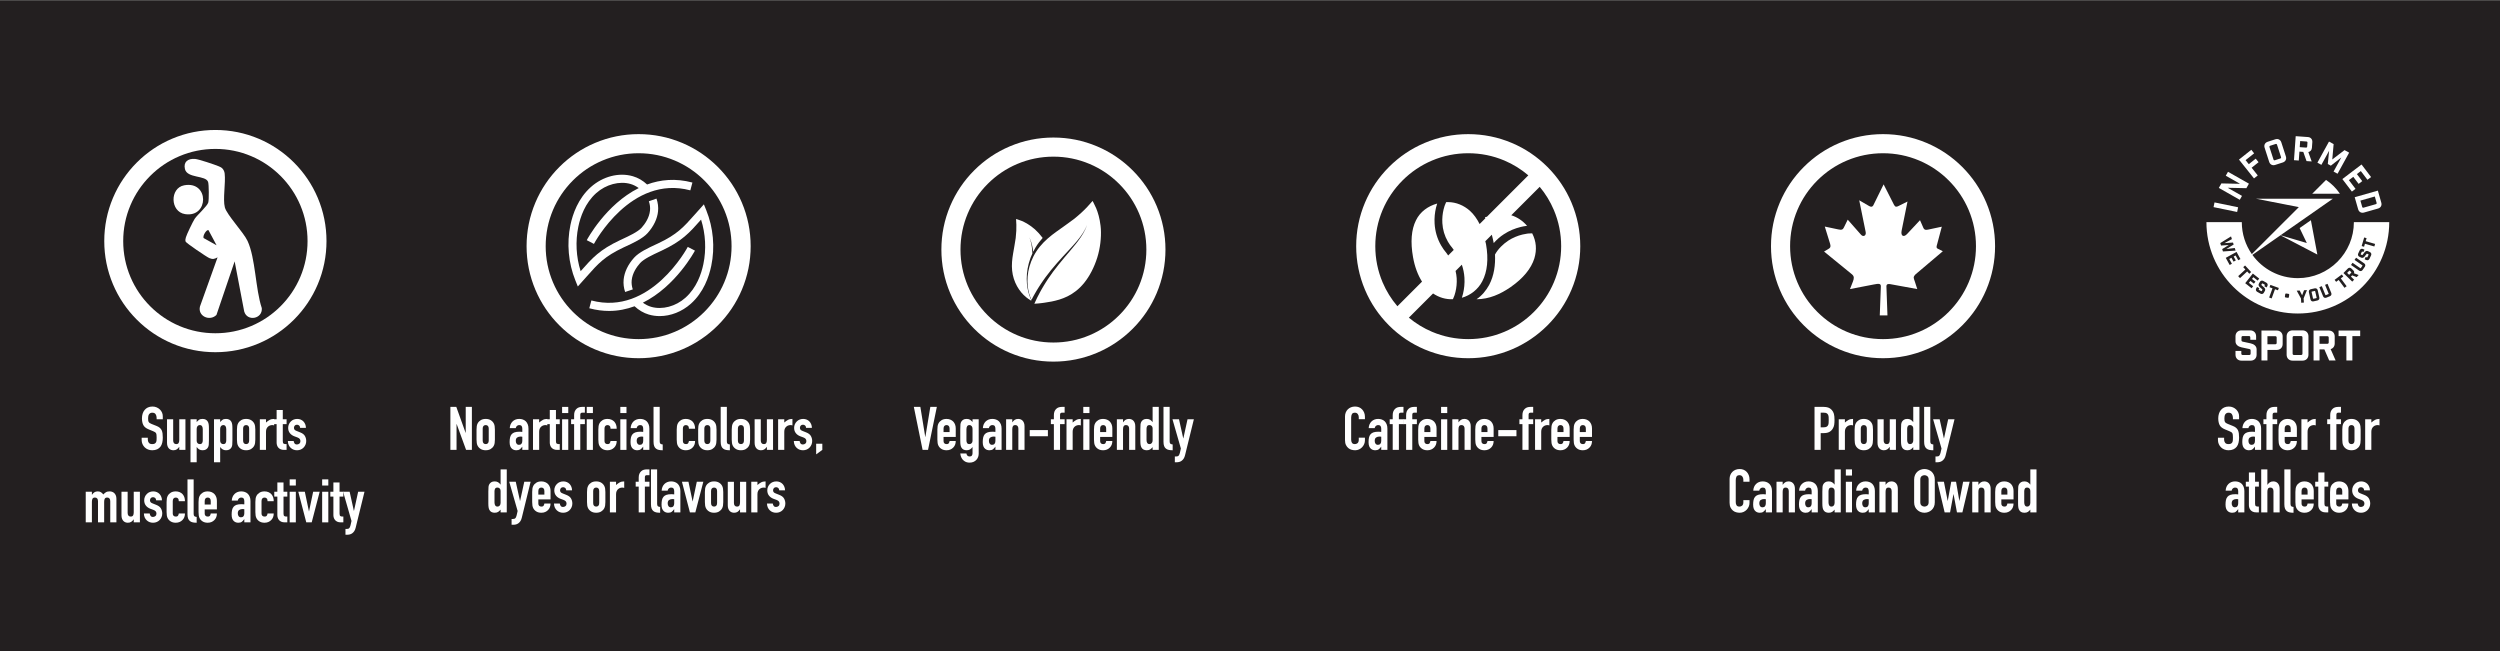 <svg viewBox="0 0 1920 500" xmlns="http://www.w3.org/2000/svg"><rect x="0" y="0" width="1920" height="500" fill="#808080" stroke="none"/><defs><style>.cls-1{fill:#231f20;}.cls-2{fill:#fff;}</style></defs><g id="Layer_4"><rect height="500" width="1920" y=".329" class="cls-1"></rect><path d="M165.41,270.488c-11.517,0-22.693-2.257-33.218-6.709-10.162-4.298-19.288-10.45-27.122-18.285-7.835-7.835-13.986-16.96-18.285-27.122-4.452-10.525-6.709-21.701-6.709-33.218s2.257-22.693,6.709-33.218c4.298-10.162,10.45-19.288,18.285-27.122,7.835-7.835,16.96-13.986,27.122-18.285,10.525-4.452,21.701-6.709,33.218-6.709s22.693,2.257,33.218,6.709c10.162,4.298,19.288,10.45,27.122,18.285,7.835,7.835,13.986,16.96,18.285,27.122,4.452,10.525,6.709,21.701,6.709,33.218s-2.257,22.693-6.709,33.218c-4.298,10.162-10.45,19.288-18.285,27.122-7.835,7.835-16.96,13.986-27.122,18.285-10.525,4.452-21.701,6.709-33.218,6.709ZM165.41,114.37c-9.559,0-18.828,1.871-27.55,5.56-8.428,3.565-15.999,8.67-22.502,15.173-6.503,6.503-11.608,14.074-15.173,22.502-3.689,8.722-5.56,17.991-5.56,27.55s1.871,18.828,5.56,27.55c3.565,8.428,8.67,15.999,15.173,22.502,6.503,6.503,14.074,11.608,22.502,15.173,8.722,3.689,17.991,5.56,27.55,5.56s18.828-1.871,27.55-5.56c8.428-3.565,15.999-8.67,22.502-15.173,6.503-6.503,11.608-14.074,15.173-22.502,3.689-8.722,5.56-17.991,5.56-27.55s-1.871-18.828-5.56-27.55c-3.565-8.428-8.67-15.999-15.173-22.502-6.503-6.503-14.074-11.608-22.502-15.173-8.722-3.689-17.991-5.56-27.55-5.56Z" class="cls-2"></path><path d="M170.693,129.282c1.012.993,1.67,2.516,1.844,3.941.886,7.253-1.533,19.709.152,26.064,1.522,5.74,14.379,19.167,17.426,25.757,6.18,13.366,6.034,36.998,10.942,51.585.716,8.268-11.128,10.567-13.495,2.633l-7.355-38.531-13.977,41.147c-5.191,5.127-14.467.975-12.669-6.477l13.537-37.758c-2.538,1.346-3.666,1.659-6.326.576-2.004-.816-17.902-11.62-18.225-12.686-.376-1.244-.075-2.157.237-3.333.539-2.029,5.434-12.2,6.712-14.119,2.076-3.118,9.751-9.793,10.481-12.653.552-2.165.505-13.631-.153-15.665-1.723-5.323-16.107-2.621-17.801-9.961-1.278-5.538,2.372-8.163,7.721-7.751,2.88.222,15.189,4.361,18.286,5.67.923.39,1.949.859,2.663,1.559ZM160.155,176.825c-1.386-1.007-4.84,4.505-3.707,6.037l9.886,5.521-6.179-11.557Z" class="cls-2"></path><path d="M141.454,142.307c19.385-3.593,19.14,25.046.637,22.125-11.507-1.817-11.762-20.063-.637-22.125Z" class="cls-2"></path></g><g id="Layer_5"><path d="M125.023,322.005h-4.731v-1.067c0-1.082-.255-2.017-.765-2.806-.511-.789-1.368-1.183-2.574-1.183-.649,0-1.176.124-1.577.371-.402.248-.727.557-.974.928-.248.402-.418.858-.511,1.368s-.139,1.044-.139,1.6c0,.649.022,1.191.069,1.624.046.434.162.82.348,1.16.186.34.456.634.812.881.355.248.843.495,1.461.742l3.618,1.438c1.051.402,1.901.874,2.551,1.415.649.541,1.159,1.167,1.53,1.878.34.742.572,1.585.696,2.528.123.943.186,2.018.186,3.223,0,1.392-.14,2.683-.418,3.873-.278,1.19-.727,2.203-1.345,3.038-.649.866-1.5,1.546-2.551,2.041-1.052.494-2.335.742-3.85.742-1.145,0-2.211-.202-3.2-.603-.99-.401-1.84-.958-2.551-1.669-.712-.711-1.276-1.538-1.693-2.481-.417-.943-.626-1.971-.626-3.084v-1.763h4.73v1.484c0,.866.255,1.646.766,2.342.51.696,1.368,1.043,2.574,1.043.804,0,1.43-.116,1.878-.348s.796-.564,1.044-.997c.247-.433.395-.951.44-1.554.047-.603.069-1.275.069-2.018,0-.865-.031-1.577-.093-2.133s-.186-1.004-.371-1.345c-.217-.34-.503-.618-.857-.834-.356-.216-.828-.448-1.415-.696l-3.386-1.392c-2.041-.835-3.409-1.94-4.104-3.316-.695-1.375-1.044-3.1-1.044-5.172,0-1.236.17-2.412.511-3.525.34-1.113.85-2.071,1.53-2.875.649-.804,1.477-1.445,2.481-1.925,1.004-.479,2.203-.719,3.595-.719,1.175,0,2.249.217,3.224.649.974.433,1.815,1.005,2.527,1.716,1.422,1.484,2.134,3.185,2.134,5.102v2.319Z" class="cls-2"></path><path d="M142.415,322.005v23.515h-4.73v-2.272h-.093c-.495.742-1.09,1.353-1.786,1.832-.695.479-1.584.719-2.666.719-.588,0-1.176-.101-1.763-.301-.588-.201-1.113-.534-1.577-.998s-.835-1.059-1.113-1.786c-.278-.726-.417-1.615-.417-2.667v-18.042h4.73v16.28c0,.866.201,1.546.604,2.041.401.495.974.742,1.716.742.896,0,1.515-.278,1.855-.835.34-.556.51-1.36.51-2.412v-15.816h4.73Z" class="cls-2"></path><path d="M146.311,355.028v-33.023h4.73v2.134c.587-.68,1.19-1.252,1.809-1.716s1.515-.696,2.69-.696c1.948,0,3.323.742,4.128,2.227.278.526.479,1.175.603,1.948.124.773.186,1.809.186,3.107v8.952c0,1.732-.046,2.984-.139,3.757-.186,1.546-.897,2.706-2.134,3.479-.619.401-1.516.603-2.689.603-.928,0-1.756-.209-2.481-.626-.728-.417-1.354-1.013-1.879-1.786h-.093v11.641h-4.73ZM155.726,329.658c0-.958-.186-1.731-.557-2.319-.371-.587-.959-.881-1.763-.881-.711,0-1.283.271-1.716.812-.434.541-.649,1.245-.649,2.11v9.137c0,.742.224,1.353.673,1.832.447.479,1.012.719,1.692.719.896,0,1.508-.278,1.832-.835.325-.556.487-1.206.487-1.948v-8.627Z" class="cls-2"></path><path d="M164.353,355.028v-33.023h4.73v2.134c.587-.68,1.19-1.252,1.809-1.716s1.515-.696,2.69-.696c1.948,0,3.323.742,4.128,2.227.278.526.479,1.175.603,1.948.124.773.186,1.809.186,3.107v8.952c0,1.732-.046,2.984-.139,3.757-.186,1.546-.897,2.706-2.134,3.479-.619.401-1.516.603-2.689.603-.928,0-1.756-.209-2.481-.626-.728-.417-1.354-1.013-1.879-1.786h-.093v11.641h-4.73ZM173.768,329.658c0-.958-.186-1.731-.557-2.319-.371-.587-.959-.881-1.763-.881-.711,0-1.283.271-1.716.812-.434.541-.649,1.245-.649,2.11v9.137c0,.742.224,1.353.673,1.832.447.479,1.012.719,1.692.719.896,0,1.508-.278,1.832-.835.325-.556.487-1.206.487-1.948v-8.627Z" class="cls-2"></path><path d="M181.977,329.89c0-.958.062-1.839.186-2.644.123-.804.355-1.515.696-2.134.557-1.02,1.352-1.839,2.389-2.458,1.035-.618,2.296-.928,3.779-.928,1.484,0,2.744.31,3.78.928,1.036.619,1.832,1.438,2.389,2.458.34.619.572,1.33.695,2.134.124.804.186,1.686.186,2.644v7.746c0,.959-.062,1.84-.186,2.644-.123.805-.355,1.516-.695,2.134-.557,1.021-1.353,1.84-2.389,2.458-1.036.619-2.296.928-3.78.928-1.483,0-2.744-.309-3.779-.928-1.037-.618-1.832-1.438-2.389-2.458-.341-.618-.573-1.329-.696-2.134-.124-.804-.186-1.685-.186-2.644v-7.746ZM186.709,338.378c0,.897.208,1.57.626,2.018.417.449.981.672,1.692.672s1.275-.224,1.693-.672c.417-.448.626-1.121.626-2.018v-9.23c0-.896-.209-1.569-.626-2.018-.418-.448-.982-.672-1.693-.672s-1.275.225-1.692.672c-.418.449-.626,1.121-.626,2.018v9.23Z" class="cls-2"></path><path d="M199.555,345.52v-23.515h4.73v2.505c.958-.866,1.901-1.546,2.829-2.041.928-.494,2.071-.742,3.433-.742v5.009c-.464-.186-.943-.278-1.438-.278-.494,0-1.028.085-1.6.255-.572.17-1.09.457-1.554.858-.495.402-.897.927-1.206,1.577-.31.649-.464,1.454-.464,2.412v13.96h-4.73Z" class="cls-2"></path><path d="M212.449,322.005v-7.143h4.73v7.143h2.922v3.71h-2.922v13.033c0,.557.054.99.162,1.298.108.31.286.541.534.696.247.155.548.248.904.278.354.031.795.046,1.321.046v4.453h-1.948c-1.082,0-1.986-.169-2.713-.51-.727-.34-1.307-.772-1.739-1.299-.434-.525-.75-1.12-.951-1.786-.201-.665-.301-1.306-.301-1.925v-14.285h-2.365v-3.71h2.365Z" class="cls-2"></path><path d="M230.491,328.591c-.031-.803-.286-1.406-.766-1.809-.479-.401-1.028-.603-1.646-.603-.741,0-1.314.24-1.716.719-.402.48-.603,1.028-.603,1.646,0,.434.107.858.324,1.276.216.417.772.796,1.67,1.136l2.783,1.113c1.762.68,2.976,1.608,3.641,2.783.664,1.175.997,2.458.997,3.85,0,.99-.179,1.91-.533,2.76-.356.851-.843,1.6-1.461,2.249-.619.649-1.361,1.16-2.227,1.531-.866.371-1.809.557-2.829.557-1.918,0-3.525-.603-4.823-1.809-.649-.587-1.176-1.322-1.577-2.203-.402-.881-.619-1.909-.649-3.084h4.452c.093.649.317,1.252.673,1.809s.981.835,1.878.835c.681,0,1.291-.224,1.832-.672.541-.448.812-1.074.812-1.878,0-.649-.171-1.206-.511-1.67-.341-.464-.959-.865-1.855-1.206l-2.272-.835c-1.484-.557-2.651-1.384-3.502-2.481-.851-1.097-1.275-2.435-1.275-4.012,0-.989.186-1.909.557-2.759.371-.85.882-1.584,1.531-2.203.618-.618,1.345-1.09,2.18-1.415s1.731-.487,2.689-.487,1.848.17,2.667.51c.819.341,1.522.82,2.11,1.438.587.619,1.051,1.353,1.392,2.203.34.851.511,1.755.511,2.713h-4.453Z" class="cls-2"></path><path d="M65.843,401.178v-23.515h4.73v2.273h.093c.494-.742,1.09-1.353,1.786-1.832.695-.479,1.584-.719,2.667-.719,1.02,0,1.87.248,2.551.742.68.495,1.236,1.036,1.669,1.624.588-.649,1.236-1.206,1.948-1.67.711-.464,1.7-.696,2.969-.696.587,0,1.189.101,1.809.302.618.201,1.175.533,1.67.997.494.464.896,1.06,1.206,1.786.309.727.464,1.616.464,2.667v18.042h-4.731v-16.28c0-.865-.201-1.545-.603-2.041-.402-.494-.975-.742-1.716-.742-.897,0-1.516.278-1.855.835-.341.557-.511,1.361-.511,2.412v15.816h-4.73v-16.28c0-.865-.201-1.545-.603-2.041-.402-.494-.975-.742-1.717-.742-.896,0-1.515.278-1.854.835-.341.557-.511,1.361-.511,2.412v15.816h-4.73Z" class="cls-2"></path><path d="M107.445,377.662v23.515h-4.73v-2.272h-.093c-.495.742-1.09,1.353-1.786,1.832-.695.479-1.584.719-2.666.719-.588,0-1.176-.101-1.763-.301-.588-.201-1.113-.534-1.577-.998s-.835-1.059-1.113-1.786c-.278-.726-.417-1.615-.417-2.667v-18.042h4.73v16.28c0,.866.201,1.546.604,2.041.401.495.974.742,1.716.742.896,0,1.515-.278,1.855-.835.34-.556.51-1.36.51-2.412v-15.816h4.73Z" class="cls-2"></path><path d="M119.922,384.248c-.031-.803-.286-1.406-.766-1.809-.479-.401-1.028-.603-1.646-.603-.741,0-1.314.24-1.716.719-.402.48-.603,1.028-.603,1.646,0,.434.107.858.324,1.276.216.417.772.796,1.67,1.136l2.783,1.113c1.762.68,2.976,1.608,3.641,2.783.664,1.175.997,2.458.997,3.85,0,.99-.179,1.91-.533,2.76-.356.851-.843,1.6-1.461,2.249-.619.649-1.361,1.16-2.227,1.531-.866.371-1.809.557-2.829.557-1.918,0-3.525-.603-4.823-1.809-.649-.587-1.176-1.322-1.577-2.203-.402-.881-.619-1.909-.649-3.084h4.452c.093.649.317,1.252.673,1.809s.981.835,1.878.835c.681,0,1.291-.224,1.832-.672.541-.448.812-1.074.812-1.878,0-.649-.171-1.206-.511-1.67-.341-.464-.959-.865-1.855-1.206l-2.272-.835c-1.484-.557-2.651-1.384-3.502-2.481-.851-1.097-1.275-2.435-1.275-4.012,0-.989.186-1.909.557-2.759.371-.85.882-1.584,1.531-2.203.618-.618,1.345-1.09,2.18-1.415s1.731-.487,2.689-.487,1.848.17,2.667.51c.819.341,1.522.82,2.11,1.438.587.619,1.051,1.353,1.392,2.203.34.851.511,1.755.511,2.713h-4.453Z" class="cls-2"></path><path d="M132.676,394.406c0,.742.209,1.314.626,1.716.418.402.981.603,1.693.603.896,0,1.491-.262,1.785-.789.294-.525.472-1.051.533-1.577h4.731c0,2.072-.634,3.742-1.901,5.009-.619.649-1.361,1.16-2.227,1.531-.866.371-1.84.557-2.922.557-1.484,0-2.745-.309-3.78-.928-1.036-.618-1.832-1.438-2.389-2.458-.341-.618-.572-1.329-.695-2.134-.124-.804-.186-1.685-.186-2.644v-7.746c0-.958.062-1.839.186-2.644.123-.804.354-1.515.695-2.134.557-1.02,1.353-1.839,2.389-2.458,1.035-.618,2.296-.928,3.78-.928,1.082,0,2.063.186,2.945.557.881.371,1.63.881,2.249,1.531,1.236,1.391,1.855,3.2,1.855,5.426h-4.731c0-.958-.208-1.662-.626-2.11-.417-.448-.981-.672-1.692-.672-.712,0-1.275.225-1.693.672-.417.449-.626,1.121-.626,2.018v9.601Z" class="cls-2"></path><path d="M143.992,368.155h4.73v26.391c0,.897.162,1.507.487,1.832.324.325.935.533,1.832.626v4.453c-1.083,0-2.057-.085-2.922-.255-.866-.169-1.608-.502-2.227-.997-.619-.464-1.09-1.12-1.415-1.971-.324-.85-.486-1.971-.486-3.362v-26.715Z" class="cls-2"></path><path d="M166.578,391.206h-9.368v3.2c0,.742.208,1.314.626,1.716.417.402.981.603,1.692.603.896,0,1.492-.262,1.786-.789.293-.525.471-1.051.533-1.577h4.73c0,2.072-.634,3.742-1.901,5.009-.619.649-1.36,1.16-2.227,1.531-.865.371-1.84.557-2.922.557-1.483,0-2.744-.309-3.779-.928-1.037-.618-1.832-1.438-2.389-2.458-.341-.618-.573-1.329-.696-2.134-.124-.804-.186-1.685-.186-2.644v-7.746c0-.958.062-1.839.186-2.644.123-.804.355-1.515.696-2.134.557-1.02,1.352-1.839,2.389-2.458,1.035-.618,2.296-.928,3.779-.928,1.082,0,2.064.186,2.945.557.882.371,1.631.881,2.25,1.531,1.236,1.391,1.854,3.139,1.854,5.241v6.494ZM157.21,387.495h4.638v-2.69c0-.896-.209-1.569-.626-2.018-.418-.448-.982-.672-1.693-.672s-1.275.225-1.692.672c-.418.449-.626,1.121-.626,2.018v2.69Z" class="cls-2"></path><path d="M187.635,401.178v-2.412h-.093c-.619.866-1.245,1.53-1.878,1.994-.635.464-1.523.696-2.667.696-.557,0-1.121-.085-1.693-.255-.572-.169-1.121-.487-1.646-.951-.526-.433-.951-1.059-1.275-1.878-.324-.819-.487-1.878-.487-3.177,0-1.329.108-2.497.325-3.502.216-1.004.618-1.847,1.206-2.528.557-.649,1.313-1.136,2.272-1.461.958-.325,2.18-.487,3.664-.487h.51c.186,0,.355.016.511.046.154.031.34.046.557.046.216,0,.447.016.695.046v-2.458c0-.804-.17-1.468-.51-1.994-.341-.525-.959-.789-1.855-.789-.619,0-1.183.202-1.693.603-.51.402-.843.99-.997,1.762h-4.592c.123-2.102.835-3.803,2.134-5.102.618-.618,1.36-1.105,2.227-1.461.865-.355,1.839-.534,2.922-.534.989,0,1.917.155,2.783.464.865.31,1.623.773,2.272,1.392.618.619,1.113,1.391,1.484,2.319.37.928.556,2.01.556,3.247v16.373h-4.73ZM187.635,391.067c-.526-.093-.959-.139-1.299-.139-1.021,0-1.895.24-2.62.719-.727.48-1.09,1.353-1.09,2.621,0,.897.216,1.623.649,2.18.433.557,1.035.835,1.809.835.804,0,1.43-.262,1.878-.789.448-.525.673-1.268.673-2.226v-3.2Z" class="cls-2"></path><path d="M200.853,394.406c0,.742.209,1.314.626,1.716.418.402.981.603,1.693.603.896,0,1.491-.262,1.785-.789.294-.525.472-1.051.533-1.577h4.731c0,2.072-.634,3.742-1.901,5.009-.619.649-1.361,1.16-2.227,1.531-.866.371-1.84.557-2.922.557-1.484,0-2.745-.309-3.78-.928-1.036-.618-1.832-1.438-2.389-2.458-.341-.618-.572-1.329-.695-2.134-.124-.804-.186-1.685-.186-2.644v-7.746c0-.958.062-1.839.186-2.644.123-.804.354-1.515.695-2.134.557-1.02,1.353-1.839,2.389-2.458,1.035-.618,2.296-.928,3.78-.928,1.082,0,2.063.186,2.945.557.881.371,1.63.881,2.249,1.531,1.236,1.391,1.855,3.2,1.855,5.426h-4.731c0-.958-.208-1.662-.626-2.11-.417-.448-.981-.672-1.692-.672-.712,0-1.275.225-1.693.672-.417.449-.626,1.121-.626,2.018v9.601Z" class="cls-2"></path><path d="M213.005,377.662v-7.143h4.73v7.143h2.922v3.71h-2.922v13.033c0,.557.054.99.162,1.298.108.31.286.541.534.696.247.155.548.248.904.278.354.031.795.046,1.321.046v4.453h-1.948c-1.082,0-1.986-.169-2.713-.51-.727-.34-1.307-.772-1.739-1.299-.434-.525-.75-1.12-.951-1.786-.201-.665-.301-1.306-.301-1.925v-14.285h-2.365v-3.71h2.365Z" class="cls-2"></path><path d="M222.466,372.885v-4.73h4.73v4.73h-4.73ZM222.466,401.178v-23.515h4.73v23.515h-4.73Z" class="cls-2"></path><path d="M245.515,377.662l-6.122,23.515h-4.174l-6.122-23.515h5.009l3.153,15.027h.093l3.154-15.027h5.009Z" class="cls-2"></path><path d="M247.417,372.885v-4.73h4.73v4.73h-4.73ZM247.417,401.178v-23.515h4.73v23.515h-4.73Z" class="cls-2"></path><path d="M256.043,377.662v-7.143h4.73v7.143h2.922v3.71h-2.922v13.033c0,.557.054.99.162,1.298.108.31.286.541.534.696.247.155.548.248.904.278.354.031.795.046,1.321.046v4.453h-1.948c-1.082,0-1.986-.169-2.713-.51-.727-.34-1.307-.772-1.739-1.299-.434-.525-.75-1.12-.951-1.786-.201-.665-.301-1.306-.301-1.925v-14.285h-2.365v-3.71h2.365Z" class="cls-2"></path><path d="M263.51,377.662h5.009l3.246,14.656h.093l3.2-14.656h4.87l-6.771,27.597c-.248,1.051-.596,1.917-1.043,2.597-.449.68-.967,1.236-1.554,1.67-.588.433-1.214.734-1.879.904-.665.169-1.353.255-2.063.255h-1.299v-4.452h1.066c.464,0,.865-.062,1.206-.186.34-.124.649-.402.928-.835.247-.434.479-1.043.695-1.832.216-.789.464-1.878.742-3.27l-6.446-22.448Z" class="cls-2"></path><path d="M345.894,345.52v-33.023h4.545l7.143,19.897h.093v-19.897h4.731v33.023h-4.453l-7.235-19.851h-.093v19.851h-4.73Z" class="cls-2"></path><path d="M365.976,329.89c0-.958.062-1.839.186-2.644.123-.804.355-1.515.696-2.134.557-1.02,1.352-1.839,2.389-2.458,1.035-.618,2.296-.928,3.779-.928,1.484,0,2.744.31,3.78.928,1.036.619,1.832,1.438,2.389,2.458.34.619.572,1.33.695,2.134.124.804.186,1.686.186,2.644v7.746c0,.959-.062,1.84-.186,2.644-.123.805-.355,1.516-.695,2.134-.557,1.021-1.353,1.84-2.389,2.458-1.036.619-2.296.928-3.78.928-1.483,0-2.744-.309-3.779-.928-1.037-.618-1.832-1.438-2.389-2.458-.341-.618-.573-1.329-.696-2.134-.124-.804-.186-1.685-.186-2.644v-7.746ZM370.708,338.378c0,.897.208,1.57.626,2.018.417.449.981.672,1.692.672s1.275-.224,1.693-.672c.417-.448.626-1.121.626-2.018v-9.23c0-.896-.209-1.569-.626-2.018-.418-.448-.982-.672-1.693-.672s-1.275.225-1.692.672c-.418.449-.626,1.121-.626,2.018v9.23Z" class="cls-2"></path><path d="M401.132,345.52v-2.412h-.093c-.619.866-1.245,1.53-1.878,1.994-.635.464-1.523.696-2.667.696-.557,0-1.121-.085-1.693-.255-.572-.169-1.121-.487-1.646-.951-.526-.433-.951-1.059-1.275-1.878-.324-.819-.487-1.878-.487-3.177,0-1.329.108-2.497.325-3.502.216-1.004.618-1.847,1.206-2.528.557-.649,1.313-1.136,2.272-1.461.958-.325,2.18-.487,3.664-.487h.51c.186,0,.355.016.511.046.154.031.34.046.557.046.216,0,.447.016.695.046v-2.458c0-.804-.17-1.468-.51-1.994-.341-.525-.959-.789-1.855-.789-.619,0-1.183.202-1.693.603-.51.402-.843.99-.997,1.762h-4.592c.123-2.102.835-3.803,2.134-5.102.618-.618,1.36-1.105,2.227-1.461.865-.355,1.839-.534,2.922-.534.989,0,1.917.155,2.783.464.865.31,1.623.773,2.272,1.392.618.619,1.113,1.391,1.484,2.319.37.928.556,2.01.556,3.247v16.373h-4.73ZM401.132,335.41c-.526-.093-.959-.139-1.299-.139-1.021,0-1.895.24-2.62.719-.727.48-1.09,1.353-1.09,2.621,0,.897.216,1.623.649,2.18.433.557,1.035.835,1.809.835.804,0,1.43-.262,1.878-.789.448-.525.673-1.268.673-2.226v-3.2Z" class="cls-2"></path><path d="M409.342,345.52v-23.515h4.73v2.505c.958-.866,1.901-1.546,2.829-2.041.928-.494,2.071-.742,3.433-.742v5.009c-.464-.186-.943-.278-1.438-.278-.494,0-1.028.085-1.6.255-.572.17-1.09.457-1.554.858-.495.402-.897.927-1.206,1.577-.31.649-.464,1.454-.464,2.412v13.96h-4.73Z" class="cls-2"></path><path d="M422.235,322.005v-7.143h4.73v7.143h2.922v3.71h-2.922v13.033c0,.557.054.99.162,1.298.108.31.286.541.534.696.247.155.548.248.904.278.354.031.795.046,1.321.046v4.453h-1.948c-1.082,0-1.986-.169-2.713-.51-.727-.34-1.307-.772-1.739-1.299-.434-.525-.75-1.12-.951-1.786-.201-.665-.301-1.306-.301-1.925v-14.285h-2.365v-3.71h2.365Z" class="cls-2"></path><path d="M431.697,317.228v-4.73h4.73v4.73h-4.73ZM431.697,345.52v-23.515h4.73v23.515h-4.73Z" class="cls-2"></path><path d="M440.926,345.52v-19.805h-2.319v-3.71h2.319v-3.2c0-1.144.17-2.11.511-2.899.34-.788.804-1.445,1.391-1.971.557-.525,1.198-.896,1.925-1.113s1.477-.325,2.25-.325h2.18v4.453h-2.134c-.928,0-1.391.541-1.391,1.623v3.432h3.524v3.71h-3.524v19.805h-4.731Z" class="cls-2"></path><path d="M450.619,317.228v-4.73h4.73v4.73h-4.73ZM450.619,345.52v-23.515h4.73v23.515h-4.73Z" class="cls-2"></path><path d="M464.254,338.749c0,.742.209,1.314.626,1.716.418.402.981.603,1.693.603.896,0,1.491-.262,1.785-.789.294-.525.472-1.051.533-1.577h4.731c0,2.072-.634,3.742-1.901,5.009-.619.649-1.361,1.16-2.227,1.531-.866.371-1.84.557-2.922.557-1.484,0-2.745-.309-3.78-.928-1.036-.618-1.832-1.438-2.389-2.458-.341-.618-.572-1.329-.695-2.134-.124-.804-.186-1.685-.186-2.644v-7.746c0-.958.062-1.839.186-2.644.123-.804.354-1.515.695-2.134.557-1.02,1.353-1.839,2.389-2.458,1.035-.618,2.296-.928,3.78-.928,1.082,0,2.063.186,2.945.557.881.371,1.63.881,2.249,1.531,1.236,1.391,1.855,3.2,1.855,5.426h-4.731c0-.958-.208-1.662-.626-2.11-.417-.448-.981-.672-1.692-.672-.712,0-1.275.225-1.693.672-.417.449-.626,1.121-.626,2.018v9.601Z" class="cls-2"></path><path d="M476.406,317.228v-4.73h4.73v4.73h-4.73ZM476.406,345.52v-23.515h4.73v23.515h-4.73Z" class="cls-2"></path><path d="M493.983,345.52v-2.412h-.093c-.619.866-1.245,1.53-1.878,1.994-.635.464-1.523.696-2.667.696-.557,0-1.121-.085-1.693-.255-.572-.169-1.121-.487-1.646-.951-.526-.433-.951-1.059-1.275-1.878-.324-.819-.487-1.878-.487-3.177,0-1.329.108-2.497.325-3.502.216-1.004.618-1.847,1.206-2.528.557-.649,1.313-1.136,2.272-1.461.958-.325,2.18-.487,3.664-.487h.51c.186,0,.355.016.511.046.154.031.34.046.557.046.216,0,.447.016.695.046v-2.458c0-.804-.17-1.468-.51-1.994-.341-.525-.959-.789-1.855-.789-.619,0-1.183.202-1.693.603-.51.402-.843.99-.997,1.762h-4.592c.123-2.102.835-3.803,2.134-5.102.618-.618,1.36-1.105,2.227-1.461.865-.355,1.839-.534,2.922-.534.989,0,1.917.155,2.783.464.865.31,1.623.773,2.272,1.392.618.619,1.113,1.391,1.484,2.319.37.928.556,2.01.556,3.247v16.373h-4.73ZM493.983,335.41c-.526-.093-.959-.139-1.299-.139-1.021,0-1.895.24-2.62.719-.727.48-1.09,1.353-1.09,2.621,0,.897.216,1.623.649,2.18.433.557,1.035.835,1.809.835.804,0,1.43-.262,1.878-.789.448-.525.673-1.268.673-2.226v-3.2Z" class="cls-2"></path><path d="M501.915,312.497h4.73v26.391c0,.897.162,1.507.487,1.832.324.325.935.533,1.832.626v4.453c-1.083,0-2.057-.085-2.922-.255-.866-.169-1.608-.502-2.227-.997-.619-.464-1.09-1.12-1.415-1.971-.324-.85-.486-1.971-.486-3.362v-26.715Z" class="cls-2"></path><path d="M524.454,338.749c0,.742.209,1.314.626,1.716.418.402.981.603,1.693.603.896,0,1.491-.262,1.785-.789.294-.525.472-1.051.533-1.577h4.731c0,2.072-.634,3.742-1.901,5.009-.619.649-1.361,1.16-2.227,1.531-.866.371-1.84.557-2.922.557-1.484,0-2.745-.309-3.78-.928-1.036-.618-1.832-1.438-2.389-2.458-.341-.618-.572-1.329-.695-2.134-.124-.804-.186-1.685-.186-2.644v-7.746c0-.958.062-1.839.186-2.644.123-.804.354-1.515.695-2.134.557-1.02,1.353-1.839,2.389-2.458,1.035-.618,2.296-.928,3.78-.928,1.082,0,2.063.186,2.945.557.881.371,1.63.881,2.249,1.531,1.236,1.391,1.855,3.2,1.855,5.426h-4.731c0-.958-.208-1.662-.626-2.11-.417-.448-.981-.672-1.692-.672-.712,0-1.275.225-1.693.672-.417.449-.626,1.121-.626,2.018v9.601Z" class="cls-2"></path><path d="M536.187,329.89c0-.958.062-1.839.186-2.644.123-.804.355-1.515.696-2.134.557-1.02,1.352-1.839,2.389-2.458,1.035-.618,2.296-.928,3.779-.928,1.484,0,2.744.31,3.78.928,1.036.619,1.832,1.438,2.389,2.458.34.619.572,1.33.695,2.134.124.804.186,1.686.186,2.644v7.746c0,.959-.062,1.84-.186,2.644-.123.805-.355,1.516-.695,2.134-.557,1.021-1.353,1.84-2.389,2.458-1.036.619-2.296.928-3.78.928-1.483,0-2.744-.309-3.779-.928-1.037-.618-1.832-1.438-2.389-2.458-.341-.618-.573-1.329-.696-2.134-.124-.804-.186-1.685-.186-2.644v-7.746ZM540.919,338.378c0,.897.208,1.57.626,2.018.417.449.981.672,1.692.672s1.275-.224,1.693-.672c.417-.448.626-1.121.626-2.018v-9.23c0-.896-.209-1.569-.626-2.018-.418-.448-.982-.672-1.693-.672s-1.275.225-1.692.672c-.418.449-.626,1.121-.626,2.018v9.23Z" class="cls-2"></path><path d="M553.487,312.497h4.73v26.391c0,.897.162,1.507.487,1.832.324.325.935.533,1.832.626v4.453c-1.083,0-2.057-.085-2.922-.255-.866-.169-1.608-.502-2.227-.997-.619-.464-1.09-1.12-1.415-1.971-.324-.85-.486-1.971-.486-3.362v-26.715Z" class="cls-2"></path><path d="M561.973,329.89c0-.958.062-1.839.186-2.644.123-.804.355-1.515.696-2.134.557-1.02,1.352-1.839,2.389-2.458,1.035-.618,2.296-.928,3.779-.928,1.484,0,2.744.31,3.78.928,1.036.619,1.832,1.438,2.389,2.458.34.619.572,1.33.695,2.134.124.804.186,1.686.186,2.644v7.746c0,.959-.062,1.84-.186,2.644-.123.805-.355,1.516-.695,2.134-.557,1.021-1.353,1.84-2.389,2.458-1.036.619-2.296.928-3.78.928-1.483,0-2.744-.309-3.779-.928-1.037-.618-1.832-1.438-2.389-2.458-.341-.618-.573-1.329-.696-2.134-.124-.804-.186-1.685-.186-2.644v-7.746ZM566.705,338.378c0,.897.208,1.57.626,2.018.417.449.981.672,1.692.672s1.275-.224,1.693-.672c.417-.448.626-1.121.626-2.018v-9.23c0-.896-.209-1.569-.626-2.018-.418-.448-.982-.672-1.693-.672s-1.275.225-1.692.672c-.418.449-.626,1.121-.626,2.018v9.23Z" class="cls-2"></path><path d="M593.698,322.005v23.515h-4.73v-2.272h-.093c-.495.742-1.09,1.353-1.786,1.832-.695.479-1.584.719-2.666.719-.588,0-1.176-.101-1.763-.301-.588-.201-1.113-.534-1.577-.998s-.835-1.059-1.113-1.786c-.278-.726-.417-1.615-.417-2.667v-18.042h4.73v16.28c0,.866.201,1.546.604,2.041.401.495.974.742,1.716.742.896,0,1.515-.278,1.855-.835.34-.556.51-1.36.51-2.412v-15.816h4.73Z" class="cls-2"></path><path d="M597.594,345.52v-23.515h4.73v2.505c.958-.866,1.901-1.546,2.829-2.041.928-.494,2.071-.742,3.433-.742v5.009c-.464-.186-.943-.278-1.438-.278-.494,0-1.028.085-1.6.255-.572.17-1.09.457-1.554.858-.495.402-.897.927-1.206,1.577-.31.649-.464,1.454-.464,2.412v13.96h-4.73Z" class="cls-2"></path><path d="M619.068,328.591c-.031-.803-.286-1.406-.766-1.809-.479-.401-1.028-.603-1.646-.603-.741,0-1.314.24-1.716.719-.402.48-.603,1.028-.603,1.646,0,.434.107.858.324,1.276.216.417.772.796,1.67,1.136l2.783,1.113c1.762.68,2.976,1.608,3.641,2.783.664,1.175.997,2.458.997,3.85,0,.99-.179,1.91-.533,2.76-.356.851-.843,1.6-1.461,2.249-.619.649-1.361,1.16-2.227,1.531-.866.371-1.809.557-2.829.557-1.918,0-3.525-.603-4.823-1.809-.649-.587-1.176-1.322-1.577-2.203-.402-.881-.619-1.909-.649-3.084h4.452c.093.649.317,1.252.673,1.809s.981.835,1.878.835c.681,0,1.291-.224,1.832-.672.541-.448.812-1.074.812-1.878,0-.649-.171-1.206-.511-1.67-.341-.464-.959-.865-1.855-1.206l-2.272-.835c-1.484-.557-2.651-1.384-3.502-2.481-.851-1.097-1.275-2.435-1.275-4.012,0-.989.186-1.909.557-2.759.371-.85.882-1.584,1.531-2.203.618-.618,1.345-1.09,2.18-1.415s1.731-.487,2.689-.487,1.848.17,2.667.51c.819.341,1.522.82,2.11,1.438.587.619,1.051,1.353,1.392,2.203.34.851.511,1.755.511,2.713h-4.453Z" class="cls-2"></path><path d="M626.813,348.952v-8.163h4.73v4.731l-4.73,3.432Z" class="cls-2"></path><path d="M384.458,393.511v-2.133c-.31.34-.603.657-.881.951-.278.294-.588.549-.928.765-.341.217-.728.387-1.16.51s-.943.186-1.53.186c-1.979,0-3.355-.742-4.128-2.226-.278-.526-.479-1.175-.603-1.948-.124-.772-.186-1.809-.186-3.107v-8.952c0-1.7.046-2.952.139-3.757.186-1.546.912-2.705,2.18-3.479.588-.401,1.469-.603,2.645-.603.927,0,1.754.209,2.481.626.726.417,1.352,1.013,1.878,1.786h.093v-11.642h4.73v33.023h-4.73ZM379.773,385.858c0,.959.186,1.732.557,2.319.371.588.958.881,1.763.881.711,0,1.282-.27,1.716-.812.433-.541.649-1.244.649-2.11v-9.137c0-.742-.225-1.352-.673-1.832-.448-.479-1.013-.719-1.692-.719-.897,0-1.508.278-1.832.835-.325.557-.487,1.206-.487,1.948v8.627Z" class="cls-2"></path><path d="M391.091,369.996h5.009l3.246,14.656h.093l3.2-14.656h4.87l-6.771,27.597c-.248,1.051-.596,1.917-1.043,2.597-.449.68-.967,1.236-1.554,1.67-.588.433-1.214.734-1.879.904-.665.169-1.353.255-2.063.255h-1.299v-4.452h1.066c.464,0,.865-.062,1.206-.186.34-.124.649-.402.928-.835.247-.434.479-1.043.695-1.832.216-.789.464-1.878.742-3.27l-6.446-22.448Z" class="cls-2"></path><path d="M422.813,383.539h-9.368v3.2c0,.742.208,1.314.626,1.716.417.402.981.603,1.692.603.896,0,1.492-.262,1.786-.789.293-.525.471-1.051.533-1.577h4.73c0,2.072-.634,3.742-1.901,5.009-.619.649-1.36,1.16-2.227,1.531-.865.371-1.84.557-2.922.557-1.483,0-2.744-.309-3.779-.928-1.037-.618-1.832-1.438-2.389-2.458-.341-.618-.573-1.329-.696-2.134-.124-.804-.186-1.685-.186-2.644v-7.746c0-.958.062-1.839.186-2.644.123-.804.355-1.515.696-2.134.557-1.02,1.352-1.839,2.389-2.458,1.035-.618,2.296-.928,3.779-.928,1.082,0,2.064.186,2.945.557.882.371,1.631.881,2.25,1.531,1.236,1.391,1.854,3.139,1.854,5.241v6.494ZM413.445,379.829h4.638v-2.69c0-.896-.209-1.569-.626-2.018-.418-.448-.982-.672-1.693-.672s-1.275.225-1.692.672c-.418.449-.626,1.121-.626,2.018v2.69Z" class="cls-2"></path><path d="M434.872,376.582c-.031-.803-.286-1.406-.766-1.809-.479-.401-1.028-.603-1.646-.603-.741,0-1.314.24-1.716.719-.402.48-.603,1.028-.603,1.646,0,.434.107.858.324,1.276.216.417.772.796,1.67,1.136l2.783,1.113c1.762.68,2.976,1.608,3.641,2.783.664,1.175.997,2.458.997,3.85,0,.99-.179,1.91-.533,2.76-.356.851-.843,1.6-1.461,2.249-.619.649-1.361,1.16-2.227,1.531-.866.371-1.809.557-2.829.557-1.918,0-3.525-.603-4.823-1.809-.649-.587-1.176-1.322-1.577-2.203-.402-.881-.619-1.909-.649-3.084h4.452c.093.649.317,1.252.673,1.809s.981.835,1.878.835c.681,0,1.291-.224,1.832-.672.541-.448.812-1.074.812-1.878,0-.649-.171-1.206-.511-1.67-.341-.464-.959-.865-1.855-1.206l-2.272-.835c-1.484-.557-2.651-1.384-3.502-2.481-.851-1.097-1.275-2.435-1.275-4.012,0-.989.186-1.909.557-2.759.371-.85.882-1.584,1.531-2.203.618-.618,1.345-1.09,2.18-1.415s1.731-.487,2.689-.487,1.848.17,2.667.51c.819.341,1.522.82,2.11,1.438.587.619,1.051,1.353,1.392,2.203.34.851.511,1.755.511,2.713h-4.453Z" class="cls-2"></path><path d="M450.825,377.881c0-.958.062-1.839.186-2.644.123-.804.355-1.515.696-2.134.557-1.02,1.352-1.839,2.389-2.458,1.035-.618,2.296-.928,3.779-.928,1.484,0,2.744.31,3.78.928,1.036.619,1.832,1.438,2.389,2.458.34.619.572,1.33.695,2.134.124.804.186,1.686.186,2.644v7.746c0,.959-.062,1.84-.186,2.644-.123.805-.355,1.516-.695,2.134-.557,1.021-1.353,1.84-2.389,2.458-1.036.619-2.296.928-3.78.928-1.483,0-2.744-.309-3.779-.928-1.037-.618-1.832-1.438-2.389-2.458-.341-.618-.573-1.329-.696-2.134-.124-.804-.186-1.685-.186-2.644v-7.746ZM455.556,386.368c0,.897.208,1.57.626,2.018.417.449.981.672,1.692.672s1.275-.224,1.693-.672c.417-.448.626-1.121.626-2.018v-9.23c0-.896-.209-1.569-.626-2.018-.418-.448-.982-.672-1.693-.672s-1.275.225-1.692.672c-.418.449-.626,1.121-.626,2.018v9.23Z" class="cls-2"></path><path d="M468.403,393.511v-23.515h4.73v2.505c.958-.866,1.901-1.546,2.829-2.041.928-.494,2.071-.742,3.433-.742v5.009c-.464-.186-.943-.278-1.438-.278-.494,0-1.028.085-1.6.255-.572.17-1.09.457-1.554.858-.495.402-.897.927-1.206,1.577-.31.649-.464,1.454-.464,2.412v13.96h-4.73Z" class="cls-2"></path><path d="M490.525,393.511v-19.805h-2.319v-3.71h2.319v-3.2c0-1.144.17-2.11.511-2.899.34-.788.804-1.445,1.391-1.971.557-.525,1.198-.896,1.925-1.113s1.477-.325,2.25-.325h2.18v4.453h-2.134c-.928,0-1.391.541-1.391,1.623v3.432h3.524v3.71h-3.524v19.805h-4.731Z" class="cls-2"></path><path d="M499.94,360.488h4.73v26.391c0,.897.162,1.507.487,1.832.324.325.935.533,1.832.626v4.453c-1.083,0-2.057-.085-2.922-.255-.866-.169-1.608-.502-2.227-.997-.619-.464-1.09-1.12-1.415-1.971-.324-.85-.486-1.971-.486-3.362v-26.715Z" class="cls-2"></path><path d="M517.796,393.511v-2.412h-.093c-.619.866-1.245,1.53-1.878,1.994-.635.464-1.523.696-2.667.696-.557,0-1.121-.085-1.693-.255-.572-.169-1.121-.487-1.646-.951-.526-.433-.951-1.059-1.275-1.878-.324-.819-.487-1.878-.487-3.177,0-1.329.108-2.497.325-3.502.216-1.004.618-1.847,1.206-2.528.557-.649,1.313-1.136,2.272-1.461.958-.325,2.18-.487,3.664-.487h.51c.186,0,.355.016.511.046.154.031.34.046.557.046.216,0,.447.016.695.046v-2.458c0-.804-.17-1.468-.51-1.994-.341-.525-.959-.789-1.855-.789-.619,0-1.183.202-1.693.603-.51.402-.843.99-.997,1.762h-4.592c.123-2.102.835-3.803,2.134-5.102.618-.618,1.36-1.105,2.227-1.461.865-.355,1.839-.534,2.922-.534.989,0,1.917.155,2.783.464.865.31,1.623.773,2.272,1.392.618.619,1.113,1.391,1.484,2.319.37.928.556,2.01.556,3.247v16.373h-4.73ZM517.796,383.4c-.526-.093-.959-.139-1.299-.139-1.021,0-1.895.24-2.62.719-.727.48-1.09,1.353-1.09,2.621,0,.897.216,1.623.649,2.18.433.557,1.035.835,1.809.835.804,0,1.43-.262,1.878-.789.448-.525.673-1.268.673-2.226v-3.2Z" class="cls-2"></path><path d="M540.15,369.996l-6.122,23.515h-4.174l-6.122-23.515h5.009l3.153,15.027h.093l3.154-15.027h5.009Z" class="cls-2"></path><path d="M541.356,377.881c0-.958.062-1.839.186-2.644.123-.804.355-1.515.696-2.134.557-1.02,1.352-1.839,2.389-2.458,1.035-.618,2.296-.928,3.779-.928,1.484,0,2.744.31,3.78.928,1.036.619,1.832,1.438,2.389,2.458.34.619.572,1.33.695,2.134.124.804.186,1.686.186,2.644v7.746c0,.959-.062,1.84-.186,2.644-.123.805-.355,1.516-.695,2.134-.557,1.021-1.353,1.84-2.389,2.458-1.036.619-2.296.928-3.78.928-1.483,0-2.744-.309-3.779-.928-1.037-.618-1.832-1.438-2.389-2.458-.341-.618-.573-1.329-.696-2.134-.124-.804-.186-1.685-.186-2.644v-7.746ZM546.088,386.368c0,.897.208,1.57.626,2.018.417.449.981.672,1.692.672s1.275-.224,1.693-.672c.417-.448.626-1.121.626-2.018v-9.23c0-.896-.209-1.569-.626-2.018-.418-.448-.982-.672-1.693-.672s-1.275.225-1.692.672c-.418.449-.626,1.121-.626,2.018v9.23Z" class="cls-2"></path><path d="M573.081,369.996v23.515h-4.73v-2.272h-.093c-.495.742-1.09,1.353-1.786,1.832-.695.479-1.584.719-2.666.719-.588,0-1.176-.101-1.763-.301-.588-.201-1.113-.534-1.577-.998s-.835-1.059-1.113-1.786c-.278-.726-.417-1.615-.417-2.667v-18.042h4.73v16.28c0,.866.201,1.546.604,2.041.401.495.974.742,1.716.742.896,0,1.515-.278,1.855-.835.34-.556.51-1.36.51-2.412v-15.816h4.73Z" class="cls-2"></path><path d="M576.977,393.511v-23.515h4.73v2.505c.958-.866,1.901-1.546,2.829-2.041.928-.494,2.071-.742,3.433-.742v5.009c-.464-.186-.943-.278-1.438-.278-.494,0-1.028.085-1.6.255-.572.17-1.09.457-1.554.858-.495.402-.897.927-1.206,1.577-.31.649-.464,1.454-.464,2.412v13.96h-4.73Z" class="cls-2"></path><path d="M598.451,376.582c-.031-.803-.286-1.406-.766-1.809-.479-.401-1.028-.603-1.646-.603-.741,0-1.314.24-1.716.719-.402.48-.603,1.028-.603,1.646,0,.434.107.858.324,1.276.216.417.772.796,1.67,1.136l2.783,1.113c1.762.68,2.976,1.608,3.641,2.783.664,1.175.997,2.458.997,3.85,0,.99-.179,1.91-.533,2.76-.356.851-.843,1.6-1.461,2.249-.619.649-1.361,1.16-2.227,1.531-.866.371-1.809.557-2.829.557-1.918,0-3.525-.603-4.823-1.809-.649-.587-1.176-1.322-1.577-2.203-.402-.881-.619-1.909-.649-3.084h4.452c.093.649.317,1.252.673,1.809s.981.835,1.878.835c.681,0,1.291-.224,1.832-.672.541-.448.812-1.074.812-1.878,0-.649-.171-1.206-.511-1.67-.341-.464-.959-.865-1.855-1.206l-2.272-.835c-1.484-.557-2.651-1.384-3.502-2.481-.851-1.097-1.275-2.435-1.275-4.012,0-.989.186-1.909.557-2.759.371-.85.882-1.584,1.531-2.203.618-.618,1.345-1.09,2.18-1.415s1.731-.487,2.689-.487,1.848.17,2.667.51c.819.341,1.522.82,2.11,1.438.587.619,1.051,1.353,1.392,2.203.34.851.511,1.755.511,2.713h-4.453Z" class="cls-2"></path><path d="M490.46,275.105c-11.613,0-22.882-2.276-33.494-6.765-10.247-4.334-19.448-10.537-27.348-18.437-7.9-7.9-14.103-17.101-18.437-27.348-4.489-10.613-6.765-21.882-6.765-33.494s2.276-22.882,6.765-33.494c4.334-10.247,10.537-19.448,18.437-27.348,7.9-7.9,17.101-14.103,27.348-18.437,10.613-4.489,21.882-6.765,33.494-6.765s22.882,2.276,33.494,6.765c10.247,4.334,19.448,10.537,27.348,18.437,7.9,7.9,14.103,17.101,18.437,27.348,4.489,10.613,6.765,21.882,6.765,33.494s-2.276,22.882-6.765,33.494c-4.334,10.247-10.537,19.448-18.437,27.348-7.9,7.9-17.101,14.103-27.348,18.437-10.613,4.489-21.882,6.765-33.494,6.765ZM490.46,117.689c-9.639,0-18.985,1.886-27.779,5.606-8.498,3.594-16.132,8.742-22.689,15.299-6.557,6.557-11.704,14.191-15.299,22.689-3.72,8.794-5.606,18.141-5.606,27.779s1.886,18.985,5.606,27.779c3.594,8.498,8.742,16.132,15.299,22.689,6.557,6.557,14.191,11.704,22.689,15.299,8.794,3.72,18.141,5.606,27.779,5.606s18.985-1.886,27.779-5.606c8.498-3.594,16.132-8.742,22.689-15.299,6.557-6.557,11.704-14.191,15.299-22.689,3.72-8.794,5.606-18.141,5.606-27.779s-1.886-18.985-5.606-27.779c-3.594-8.498-8.742-16.132-15.299-22.689-6.557-6.557-14.191-11.704-22.689-15.299-8.794-3.72-18.141-5.606-27.779-5.606Z" class="cls-2"></path><path d="M542.45,161.543l-1.867-4.617-6.876,7.7c-8.786,9.922-13.624,15.388-28.303,22.303l-1.904.885c-5.384,2.495-12.769,5.912-16.516,10.095-4.675,5.211-7.446,11.002-8.028,16.749-.309,3.192.073,6.418,1.146,9.586l5.881-1.989c-.788-2.328-1.073-4.681-.849-6.985.564-5.587,3.832-10.271,6.469-13.218,2.898-3.232,9.883-6.466,14.503-8.607l1.94-.903c15.837-7.458,21.288-13.609,30.31-23.804l.061-.07c3.468,10.98,4.105,22.937,1.77,34.184-1.57,7.564-5.226,18.174-13.727,25.775-7.518,6.727-17.892,9.483-26.423,7-2.22-.645-4.351-1.759-6.303-3.168,25.327-12.568,39.779-39.58,39.984-39.978l-5.505-2.868c-.279.534-28.491,53.313-74.037,41.136l-1.601,5.996c5.317,1.422,10.404,2.058,15.267,2.058,7.012,0,13.495-1.398,19.497-3.6,3.17,2.959,6.958,5.221,10.964,6.383,2.71.785,5.517,1.17,8.361,1.17,8.397-.003,17.044-3.341,23.931-9.501,9.762-8.725,13.909-20.663,15.667-29.143,2.935-14.097,1.576-29.215-3.814-42.573Z" class="cls-2"></path><path d="M478.938,190.007l1.916-.888c5.384-2.492,12.757-5.906,16.504-10.089,4.675-5.211,7.446-11.002,8.028-16.746.321-3.25-.085-6.53-1.201-9.753l-5.869,2.037c.825,2.365,1.122,4.757.891,7.1-.564,5.587-3.832,10.271-6.469,13.218-2.898,3.229-9.877,6.46-14.491,8.598l-1.952.909c-15.837,7.461-21.288,13.612-30.31,23.807l-.061.067c-3.468-10.98-4.105-22.937-1.77-34.181,1.57-7.567,5.226-18.18,13.727-25.778,7.524-6.721,17.905-9.471,26.423-6.997,2.19.635,4.302,1.735,6.239,3.122-25.323,12.569-39.712,39.623-39.92,40.02l5.505,2.868c.279-.534,28.406-53.319,74.037-41.133l1.601-5.996c-12.995-3.468-24.648-2.231-34.809,1.497-3.169-2.96-6.887-5.167-10.919-6.339-10.689-3.104-23.076.085-32.292,8.331-9.762,8.722-13.909,20.663-15.667,29.143-2.935,14.094-1.576,29.215,3.814,42.573l1.867,4.617,6.876-7.7c8.786-9.922,13.624-15.388,28.303-22.306Z" class="cls-2"></path><path d="M1048.269,336.105v2.041c0,1.021-.193,1.987-.58,2.899-.387.912-.92,1.724-1.6,2.435-.681.711-1.478,1.275-2.389,1.693-.913.417-1.895.626-2.945.626-.897,0-1.81-.124-2.736-.371-.928-.247-1.763-.68-2.505-1.299-.742-.618-1.354-1.415-1.832-2.389-.479-.974-.719-2.218-.719-3.733v-18.181c0-1.082.186-2.087.557-3.015.371-.928.896-1.731,1.576-2.412.681-.68,1.492-1.213,2.436-1.6.942-.386,1.986-.58,3.131-.58,2.226,0,4.035.727,5.427,2.18.68.712,1.213,1.554,1.6,2.528s.58,2.034.58,3.177v1.855h-4.731v-1.577c0-.928-.263-1.731-.788-2.412-.526-.68-1.237-1.02-2.134-1.02-1.175,0-1.956.364-2.342,1.09-.387.727-.58,1.646-.58,2.76v16.882c0,.959.209,1.763.626,2.412.418.649,1.167.974,2.25.974.309,0,.641-.054.997-.162.354-.108.688-.286.997-.534.278-.247.51-.587.695-1.02.186-.433.278-.974.278-1.624v-1.624h4.731Z" class="cls-2"></path><path d="M1060.792,345.52v-2.412h-.093c-.619.866-1.245,1.53-1.878,1.994-.635.464-1.523.696-2.667.696-.557,0-1.121-.085-1.693-.255-.572-.169-1.121-.487-1.646-.951-.526-.433-.951-1.059-1.275-1.878-.324-.819-.487-1.878-.487-3.177,0-1.329.108-2.497.325-3.502.216-1.004.618-1.847,1.206-2.528.557-.649,1.313-1.136,2.272-1.461.958-.325,2.18-.487,3.664-.487h.51c.186,0,.355.016.511.046.154.031.34.046.557.046.216,0,.447.016.695.046v-2.458c0-.804-.17-1.468-.51-1.994-.341-.525-.959-.789-1.855-.789-.619,0-1.183.202-1.693.603-.51.402-.843.99-.997,1.762h-4.592c.123-2.102.835-3.803,2.134-5.102.618-.618,1.36-1.105,2.227-1.461.865-.355,1.839-.534,2.922-.534.989,0,1.917.155,2.783.464.865.31,1.623.773,2.272,1.392.618.619,1.113,1.391,1.484,2.319.37.928.556,2.01.556,3.247v16.373h-4.73ZM1060.792,335.41c-.526-.093-.959-.139-1.299-.139-1.021,0-1.895.24-2.62.719-.727.48-1.09,1.353-1.09,2.621,0,.897.216,1.623.649,2.18.433.557,1.035.835,1.809.835.804,0,1.43-.262,1.878-.789.448-.525.673-1.268.673-2.226v-3.2Z" class="cls-2"></path><path d="M1069.603,345.52v-19.805h-2.319v-3.71h2.319v-3.2c0-1.144.17-2.11.511-2.899.34-.788.804-1.445,1.391-1.971.557-.525,1.198-.896,1.925-1.113s1.477-.325,2.25-.325h2.18v4.453h-2.134c-.928,0-1.391.541-1.391,1.623v3.432h3.524v3.71h-3.524v19.805h-4.731Z" class="cls-2"></path><path d="M1079.899,345.52v-19.805h-2.319v-3.71h2.319v-3.2c0-1.144.17-2.11.511-2.899.34-.788.804-1.445,1.391-1.971.557-.525,1.198-.896,1.925-1.113s1.477-.325,2.25-.325h2.18v4.453h-2.134c-.928,0-1.391.541-1.391,1.623v3.432h3.524v3.71h-3.524v19.805h-4.731Z" class="cls-2"></path><path d="M1103.274,335.549h-9.368v3.2c0,.742.208,1.314.626,1.716.417.402.981.603,1.692.603.896,0,1.492-.262,1.786-.789.293-.525.471-1.051.533-1.577h4.73c0,2.072-.634,3.742-1.901,5.009-.619.649-1.36,1.16-2.227,1.531-.865.371-1.84.557-2.922.557-1.483,0-2.744-.309-3.779-.928-1.037-.618-1.832-1.438-2.389-2.458-.341-.618-.573-1.329-.696-2.134-.124-.804-.186-1.685-.186-2.644v-7.746c0-.958.062-1.839.186-2.644.123-.804.355-1.515.696-2.134.557-1.02,1.352-1.839,2.389-2.458,1.035-.618,2.296-.928,3.779-.928,1.082,0,2.064.186,2.945.557.882.371,1.631.881,2.25,1.531,1.236,1.391,1.854,3.139,1.854,5.241v6.494ZM1093.906,331.838h4.638v-2.69c0-.896-.209-1.569-.626-2.018-.418-.448-.982-.672-1.693-.672s-1.275.225-1.692.672c-.418.449-.626,1.121-.626,2.018v2.69Z" class="cls-2"></path><path d="M1106.753,317.228v-4.73h4.73v4.73h-4.73ZM1106.753,345.52v-23.515h4.73v23.515h-4.73Z" class="cls-2"></path><path d="M1115.379,345.52v-23.515h4.73v2.273h.093c.494-.742,1.09-1.353,1.786-1.832.695-.479,1.584-.719,2.667-.719.587,0,1.174.101,1.762.302.587.201,1.113.533,1.577.997s.835,1.06,1.113,1.786c.278.727.417,1.616.417,2.667v18.042h-4.73v-16.28c0-.865-.201-1.545-.603-2.041-.402-.494-.975-.742-1.717-.742-.896,0-1.515.278-1.854.835-.341.557-.511,1.361-.511,2.412v15.816h-4.73Z" class="cls-2"></path><path d="M1147.102,335.549h-9.368v3.2c0,.742.208,1.314.626,1.716.417.402.981.603,1.692.603.896,0,1.492-.262,1.786-.789.293-.525.471-1.051.533-1.577h4.73c0,2.072-.634,3.742-1.901,5.009-.619.649-1.36,1.16-2.227,1.531-.865.371-1.84.557-2.922.557-1.483,0-2.744-.309-3.779-.928-1.037-.618-1.832-1.438-2.389-2.458-.341-.618-.573-1.329-.696-2.134-.124-.804-.186-1.685-.186-2.644v-7.746c0-.958.062-1.839.186-2.644.123-.804.355-1.515.696-2.134.557-1.02,1.352-1.839,2.389-2.458,1.035-.618,2.296-.928,3.779-.928,1.082,0,2.064.186,2.945.557.882.371,1.631.881,2.25,1.531,1.236,1.391,1.854,3.139,1.854,5.241v6.494ZM1137.734,331.838h4.638v-2.69c0-.896-.209-1.569-.626-2.018-.418-.448-.982-.672-1.693-.672s-1.275.225-1.692.672c-.418.449-.626,1.121-.626,2.018v2.69Z" class="cls-2"></path><path d="M1150.674,335.038v-4.731h13.96v4.731h-13.96Z" class="cls-2"></path><path d="M1169.225,345.52v-19.805h-2.319v-3.71h2.319v-3.2c0-1.144.17-2.11.511-2.899.34-.788.804-1.445,1.391-1.971.557-.525,1.198-.896,1.925-1.113s1.477-.325,2.25-.325h2.18v4.453h-2.134c-.928,0-1.391.541-1.391,1.623v3.432h3.524v3.71h-3.524v19.805h-4.731Z" class="cls-2"></path><path d="M1178.919,345.52v-23.515h4.73v2.505c.958-.866,1.901-1.546,2.829-2.041.928-.494,2.071-.742,3.433-.742v5.009c-.464-.186-.943-.278-1.438-.278-.494,0-1.028.085-1.6.255-.572.17-1.09.457-1.554.858-.495.402-.897.927-1.206,1.577-.31.649-.464,1.454-.464,2.412v13.96h-4.73Z" class="cls-2"></path><path d="M1205.494,335.549h-9.368v3.2c0,.742.208,1.314.626,1.716.417.402.981.603,1.692.603.896,0,1.492-.262,1.786-.789.293-.525.471-1.051.533-1.577h4.73c0,2.072-.634,3.742-1.901,5.009-.619.649-1.36,1.16-2.227,1.531-.865.371-1.84.557-2.922.557-1.483,0-2.744-.309-3.779-.928-1.037-.618-1.832-1.438-2.389-2.458-.341-.618-.573-1.329-.696-2.134-.124-.804-.186-1.685-.186-2.644v-7.746c0-.958.062-1.839.186-2.644.123-.804.355-1.515.696-2.134.557-1.02,1.352-1.839,2.389-2.458,1.035-.618,2.296-.928,3.779-.928,1.082,0,2.064.186,2.945.557.882.371,1.631.881,2.25,1.531,1.236,1.391,1.854,3.139,1.854,5.241v6.494ZM1196.126,331.838h4.638v-2.69c0-.896-.209-1.569-.626-2.018-.418-.448-.982-.672-1.693-.672s-1.275.225-1.692.672c-.418.449-.626,1.121-.626,2.018v2.69Z" class="cls-2"></path><path d="M1222.655,335.549h-9.368v3.2c0,.742.208,1.314.626,1.716.417.402.981.603,1.692.603.896,0,1.492-.262,1.786-.789.293-.525.471-1.051.533-1.577h4.73c0,2.072-.634,3.742-1.901,5.009-.619.649-1.36,1.16-2.227,1.531-.865.371-1.84.557-2.922.557-1.483,0-2.744-.309-3.779-.928-1.037-.618-1.832-1.438-2.389-2.458-.341-.618-.573-1.329-.696-2.134-.124-.804-.186-1.685-.186-2.644v-7.746c0-.958.062-1.839.186-2.644.123-.804.355-1.515.696-2.134.557-1.02,1.352-1.839,2.389-2.458,1.035-.618,2.296-.928,3.779-.928,1.082,0,2.064.186,2.945.557.882.371,1.631.881,2.25,1.531,1.236,1.391,1.854,3.139,1.854,5.241v6.494ZM1213.287,331.838h4.638v-2.69c0-.896-.209-1.569-.626-2.018-.418-.448-.982-.672-1.693-.672s-1.275.225-1.692.672c-.418.449-.626,1.121-.626,2.018v2.69Z" class="cls-2"></path><path d="M1206.88,155.568c-4.334-10.247-10.537-19.448-18.437-27.348-7.9-7.9-17.101-14.103-27.348-18.437-10.613-4.489-21.882-6.765-33.494-6.765s-22.882,2.276-33.494,6.765c-10.247,4.334-19.448,10.537-27.348,18.437-7.9,7.9-14.103,17.101-18.437,27.348-4.489,10.612-6.765,21.882-6.765,33.494s2.276,22.882,6.765,33.494c4.334,10.247,10.537,19.448,18.437,27.348,7.9,7.9,17.101,14.103,27.348,18.437,10.612,4.489,21.882,6.765,33.494,6.765s22.882-2.276,33.494-6.765c10.247-4.334,19.448-10.537,27.348-18.437,7.9-7.9,14.103-17.101,18.437-27.348,4.489-10.613,6.765-21.882,6.765-33.494s-2.276-22.882-6.765-33.494ZM1056.229,189.062c0-9.639,1.886-18.985,5.606-27.779,3.594-8.498,8.742-16.132,15.299-22.689,6.557-6.557,14.191-11.705,22.689-15.299,8.794-3.72,18.141-5.606,27.779-5.606s18.985,1.886,27.779,5.606c6.704,2.836,12.844,6.673,18.368,11.371l-31.751,31.749c-.53.188-1.089.277-1.611.49.143.238.244.499.381.74l-4.428,4.428c-2.039-4.082-4.525-7.535-7.472-10.21-4.678-4.131-10.49-6.603-16.776-6.655-.989.008-.503.001-1.454.021l-1.002,2.42c-.005.011-.025.062-.058.15-.063.166-.135.367-.213.601-.231.689-.464,1.492-.684,2.396-.788,3.242-1.177,6.828-.951,10.582.296,4.913,1.631,9.682,4.224,14.172,1,1.733,2.182,3.413,3.557,5.035.369.435.612.914.958,1.357l-4.267,4.267c-.435-.582-.765-1.196-1.246-1.764-1.606-1.895-2.994-3.867-4.174-5.91-3.076-5.328-4.663-10.996-5.012-16.797-.265-4.391.188-8.562,1.108-12.35.26-1.074.541-2.039.825-2.885l.064-.186c-6.989,1.947-13.077,6.251-16.302,12.889-3.58,7.15-4.314,16.675-2.271,28.249,1.327,7.518,3.725,13.774,6.915,18.847l-18.906,18.906c-4.698-5.524-8.534-11.664-11.37-18.367-3.72-8.795-5.606-18.141-5.606-27.78ZM1193.368,216.841c-3.594,8.498-8.742,16.132-15.299,22.689-6.557,6.557-14.191,11.705-22.689,15.299-8.794,3.72-18.141,5.606-27.779,5.606s-18.985-1.886-27.779-5.606c-6.474-2.738-12.437-6.389-17.814-10.867l18.584-18.583c4.499,3.032,9.628,4.651,15.237,4.423l1.002-2.419c.005-.012.025-.062.058-.152.062-.165.134-.366.213-.601.23-.689.464-1.491.684-2.396.787-3.242,1.176-6.828.95-10.582-.113-1.879-.431-3.728-.86-5.557l4.818-4.818c1.107,3.269,1.797,6.614,2.002,10.016.265,4.392-.189,8.562-1.108,12.35-.261,1.074-.542,2.039-.826,2.886l-.054.159c6.754-1.936,12.469-6.439,15.712-12.71,3.863-7.334,4.86-17.033,2.853-28.401-.145-.822-.387-1.528-.556-2.322l5-5c.547,2.086,1.037,4.185,1.435,6.284l.023.14c2.309-2.65,4.959-4.983,7.921-6.883,4.072-2.642,8.418-4.411,12.765-5.478,1.525-.375,2.946-.635,4.232-.803.459-.057.223-.03.708-.082-3.349-3.875-7.461-6.665-12.141-8.122l21.841-21.841c4.477,5.376,8.127,11.339,10.865,17.812,3.72,8.795,5.606,18.141,5.606,27.779s-1.886,18.985-5.606,27.78Z" class="cls-2"></path><path d="M1174.093,179.311c.002,0-.012,0-.041.002-.061.004-.137.01-.227.017-.271.022-.592.056-.958.105-1.072.139-2.276.36-3.579.68-3.734.916-7.468,2.436-10.938,4.688-4.105,2.762-7.743,6.296-10.179,10.644.37,7.987-.701,16.161-4.466,23.312-2.366,4.372-5.581,8.26-9.723,11.061,9.754-.059,18.352-3.908,26.264-9.399,9.498-6.591,15.681-14.121,18.153-22.005,1.989-6.668,1.495-13.007-1.679-19.221l-2.626.116Z" class="cls-2"></path><path d="M1393.554,345.52v-33.023h7.096c1.299,0,2.442.17,3.433.51.989.34,1.886.943,2.689,1.809.804.866,1.36,1.878,1.67,3.038.309,1.159.464,2.729.464,4.708,0,1.484-.085,2.736-.255,3.757s-.533,1.979-1.09,2.875c-.649,1.083-1.516,1.925-2.598,2.528s-2.504.904-4.267.904h-2.412v12.894h-4.73ZM1398.285,316.95v11.224h2.272c.958,0,1.7-.139,2.227-.417.525-.278.912-.665,1.159-1.16.247-.464.395-1.036.441-1.716.046-.68.069-1.438.069-2.272,0-.772-.017-1.507-.047-2.203-.031-.696-.17-1.306-.417-1.832-.248-.525-.619-.928-1.113-1.206-.495-.278-1.206-.417-2.134-.417h-2.458Z" class="cls-2"></path><path d="M1412.153,345.52v-23.515h4.73v2.505c.958-.866,1.901-1.546,2.829-2.041.928-.494,2.071-.742,3.433-.742v5.009c-.464-.186-.943-.278-1.438-.278-.494,0-1.028.085-1.6.255-.572.17-1.09.457-1.554.858-.495.402-.897.927-1.206,1.577-.31.649-.464,1.454-.464,2.412v13.96h-4.73Z" class="cls-2"></path><path d="M1424.35,329.89c0-.958.062-1.839.186-2.644.123-.804.355-1.515.696-2.134.557-1.02,1.352-1.839,2.389-2.458,1.035-.618,2.296-.928,3.779-.928,1.484,0,2.744.31,3.78.928,1.036.619,1.832,1.438,2.389,2.458.34.619.572,1.33.695,2.134.124.804.186,1.686.186,2.644v7.746c0,.959-.062,1.84-.186,2.644-.123.805-.355,1.516-.695,2.134-.557,1.021-1.353,1.84-2.389,2.458-1.036.619-2.296.928-3.78.928-1.483,0-2.744-.309-3.779-.928-1.037-.618-1.832-1.438-2.389-2.458-.341-.618-.573-1.329-.696-2.134-.124-.804-.186-1.685-.186-2.644v-7.746ZM1429.082,338.378c0,.897.208,1.57.626,2.018.417.449.981.672,1.692.672s1.275-.224,1.693-.672c.417-.448.626-1.121.626-2.018v-9.23c0-.896-.209-1.569-.626-2.018-.418-.448-.982-.672-1.693-.672s-1.275.225-1.692.672c-.418.449-.626,1.121-.626,2.018v9.23Z" class="cls-2"></path><path d="M1456.074,322.005v23.515h-4.73v-2.272h-.093c-.495.742-1.09,1.353-1.786,1.832-.695.479-1.584.719-2.666.719-.588,0-1.176-.101-1.763-.301-.588-.201-1.113-.534-1.577-.998s-.835-1.059-1.113-1.786c-.278-.726-.417-1.615-.417-2.667v-18.042h4.73v16.28c0,.866.201,1.546.604,2.041.401.495.974.742,1.716.742.896,0,1.515-.278,1.855-.835.34-.556.51-1.36.51-2.412v-15.816h4.73Z" class="cls-2"></path><path d="M1469.385,345.52v-2.133c-.31.34-.603.657-.881.951-.278.294-.588.549-.928.765-.341.217-.728.387-1.16.51s-.943.186-1.53.186c-1.979,0-3.355-.742-4.128-2.226-.278-.526-.479-1.175-.603-1.948-.124-.772-.186-1.809-.186-3.107v-8.952c0-1.7.046-2.952.139-3.757.186-1.546.912-2.705,2.18-3.479.588-.401,1.469-.603,2.645-.603.927,0,1.754.209,2.481.626.726.417,1.352,1.013,1.878,1.786h.093v-11.642h4.73v33.023h-4.73ZM1464.701,337.868c0,.959.186,1.732.557,2.319.371.588.958.881,1.763.881.711,0,1.282-.27,1.716-.812.433-.541.649-1.244.649-2.11v-9.137c0-.742-.225-1.352-.673-1.832-.448-.479-1.013-.719-1.692-.719-.897,0-1.508.278-1.832.835-.325.557-.487,1.206-.487,1.948v8.627Z" class="cls-2"></path><path d="M1477.734,312.497h4.73v26.391c0,.897.162,1.507.487,1.832.324.325.935.533,1.832.626v4.453c-1.083,0-2.057-.085-2.922-.255-.866-.169-1.608-.502-2.227-.997-.619-.464-1.09-1.12-1.415-1.971-.324-.85-.486-1.971-.486-3.362v-26.715Z" class="cls-2"></path><path d="M1484.644,322.005h5.009l3.246,14.656h.093l3.2-14.656h4.87l-6.771,27.597c-.248,1.051-.596,1.917-1.043,2.597-.449.68-.967,1.236-1.554,1.67-.588.433-1.214.734-1.879.904-.665.169-1.353.255-2.063.255h-1.299v-4.452h1.066c.464,0,.865-.062,1.206-.186.34-.124.649-.402.928-.835.247-.434.479-1.043.695-1.832.216-.789.464-1.878.742-3.27l-6.446-22.448Z" class="cls-2"></path><path d="M1343.628,384.096v2.041c0,1.021-.193,1.987-.58,2.899-.387.912-.92,1.724-1.6,2.435-.681.711-1.478,1.275-2.389,1.693-.913.417-1.895.626-2.945.626-.897,0-1.81-.124-2.736-.371-.928-.247-1.763-.68-2.505-1.299-.742-.618-1.354-1.415-1.832-2.389-.479-.974-.719-2.218-.719-3.733v-18.181c0-1.082.186-2.087.557-3.015.371-.928.896-1.731,1.576-2.412.681-.68,1.492-1.213,2.436-1.6.942-.386,1.986-.58,3.131-.58,2.226,0,4.035.727,5.427,2.18.68.712,1.213,1.554,1.6,2.528s.58,2.034.58,3.177v1.855h-4.731v-1.577c0-.928-.263-1.731-.788-2.412-.526-.68-1.237-1.02-2.134-1.02-1.175,0-1.956.364-2.342,1.09-.387.727-.58,1.646-.58,2.76v16.882c0,.959.209,1.763.626,2.412.418.649,1.167.974,2.25.974.309,0,.641-.054.997-.162.354-.108.688-.286.997-.534.278-.247.51-.587.695-1.02.186-.433.278-.974.278-1.624v-1.624h4.731Z" class="cls-2"></path><path d="M1356.15,393.511v-2.412h-.093c-.619.866-1.245,1.53-1.878,1.994-.635.464-1.523.696-2.667.696-.557,0-1.121-.085-1.693-.255-.572-.169-1.121-.487-1.646-.951-.526-.433-.951-1.059-1.275-1.878-.324-.819-.487-1.878-.487-3.177,0-1.329.108-2.497.325-3.502.216-1.004.618-1.847,1.206-2.528.557-.649,1.313-1.136,2.272-1.461.958-.325,2.18-.487,3.664-.487h.51c.186,0,.355.016.511.046.154.031.34.046.557.046.216,0,.447.016.695.046v-2.458c0-.804-.17-1.468-.51-1.994-.341-.525-.959-.789-1.855-.789-.619,0-1.183.202-1.693.603-.51.402-.843.99-.997,1.762h-4.592c.123-2.102.835-3.803,2.134-5.102.618-.618,1.36-1.105,2.227-1.461.865-.355,1.839-.534,2.922-.534.989,0,1.917.155,2.783.464.865.31,1.623.773,2.272,1.392.618.619,1.113,1.391,1.484,2.319.37.928.556,2.01.556,3.247v16.373h-4.73ZM1356.15,383.4c-.526-.093-.959-.139-1.299-.139-1.021,0-1.895.24-2.62.719-.727.48-1.09,1.353-1.09,2.621,0,.897.216,1.623.649,2.18.433.557,1.035.835,1.809.835.804,0,1.43-.262,1.878-.789.448-.525.673-1.268.673-2.226v-3.2Z" class="cls-2"></path><path d="M1364.359,393.511v-23.515h4.73v2.273h.093c.494-.742,1.09-1.353,1.786-1.832.695-.479,1.584-.719,2.667-.719.587,0,1.174.101,1.762.302.587.201,1.113.533,1.577.997s.835,1.06,1.113,1.786c.278.727.417,1.616.417,2.667v18.042h-4.73v-16.28c0-.865-.201-1.545-.603-2.041-.402-.494-.975-.742-1.717-.742-.896,0-1.515.278-1.854.835-.341.557-.511,1.361-.511,2.412v15.816h-4.73Z" class="cls-2"></path><path d="M1391.352,393.511v-2.412h-.093c-.619.866-1.245,1.53-1.878,1.994-.635.464-1.523.696-2.667.696-.557,0-1.121-.085-1.693-.255-.572-.169-1.121-.487-1.646-.951-.526-.433-.951-1.059-1.275-1.878-.324-.819-.487-1.878-.487-3.177,0-1.329.108-2.497.325-3.502.216-1.004.618-1.847,1.206-2.528.557-.649,1.313-1.136,2.272-1.461.958-.325,2.18-.487,3.664-.487h.51c.186,0,.355.016.511.046.154.031.34.046.557.046.216,0,.447.016.695.046v-2.458c0-.804-.17-1.468-.51-1.994-.341-.525-.959-.789-1.855-.789-.619,0-1.183.202-1.693.603-.51.402-.843.99-.997,1.762h-4.592c.123-2.102.835-3.803,2.134-5.102.618-.618,1.36-1.105,2.227-1.461.865-.355,1.839-.534,2.922-.534.989,0,1.917.155,2.783.464.865.31,1.623.773,2.272,1.392.618.619,1.113,1.391,1.484,2.319.37.928.556,2.01.556,3.247v16.373h-4.73ZM1391.352,383.4c-.526-.093-.959-.139-1.299-.139-1.021,0-1.895.24-2.62.719-.727.48-1.09,1.353-1.09,2.621,0,.897.216,1.623.649,2.18.433.557,1.035.835,1.809.835.804,0,1.43-.262,1.878-.789.448-.525.673-1.268.673-2.226v-3.2Z" class="cls-2"></path><path d="M1408.977,393.511v-2.133c-.31.34-.603.657-.881.951-.278.294-.588.549-.928.765-.341.217-.728.387-1.16.51s-.943.186-1.53.186c-1.979,0-3.355-.742-4.128-2.226-.278-.526-.479-1.175-.603-1.948-.124-.772-.186-1.809-.186-3.107v-8.952c0-1.7.046-2.952.139-3.757.186-1.546.912-2.705,2.18-3.479.588-.401,1.469-.603,2.645-.603.927,0,1.754.209,2.481.626.726.417,1.352,1.013,1.878,1.786h.093v-11.642h4.73v33.023h-4.73ZM1404.293,385.858c0,.959.186,1.732.557,2.319.371.588.958.881,1.763.881.711,0,1.282-.27,1.716-.812.433-.541.649-1.244.649-2.11v-9.137c0-.742-.225-1.352-.673-1.832-.448-.479-1.013-.719-1.692-.719-.897,0-1.508.278-1.832.835-.325.557-.487,1.206-.487,1.948v8.627Z" class="cls-2"></path><path d="M1417.604,365.219v-4.73h4.73v4.73h-4.73ZM1417.604,393.511v-23.515h4.73v23.515h-4.73Z" class="cls-2"></path><path d="M1435.181,393.511v-2.412h-.093c-.619.866-1.245,1.53-1.878,1.994-.635.464-1.523.696-2.667.696-.557,0-1.121-.085-1.693-.255-.572-.169-1.121-.487-1.646-.951-.526-.433-.951-1.059-1.275-1.878-.324-.819-.487-1.878-.487-3.177,0-1.329.108-2.497.325-3.502.216-1.004.618-1.847,1.206-2.528.557-.649,1.313-1.136,2.272-1.461.958-.325,2.18-.487,3.664-.487h.51c.186,0,.355.016.511.046.154.031.34.046.557.046.216,0,.447.016.695.046v-2.458c0-.804-.17-1.468-.51-1.994-.341-.525-.959-.789-1.855-.789-.619,0-1.183.202-1.693.603-.51.402-.843.99-.997,1.762h-4.592c.123-2.102.835-3.803,2.134-5.102.618-.618,1.36-1.105,2.227-1.461.865-.355,1.839-.534,2.922-.534.989,0,1.917.155,2.783.464.865.31,1.623.773,2.272,1.392.618.619,1.113,1.391,1.484,2.319.37.928.556,2.01.556,3.247v16.373h-4.73ZM1435.181,383.4c-.526-.093-.959-.139-1.299-.139-1.021,0-1.895.24-2.62.719-.727.48-1.09,1.353-1.09,2.621,0,.897.216,1.623.649,2.18.433.557,1.035.835,1.809.835.804,0,1.43-.262,1.878-.789.448-.525.673-1.268.673-2.226v-3.2Z" class="cls-2"></path><path d="M1443.39,393.511v-23.515h4.73v2.273h.093c.494-.742,1.09-1.353,1.786-1.832.695-.479,1.584-.719,2.667-.719.587,0,1.174.101,1.762.302.587.201,1.113.533,1.577.997s.835,1.06,1.113,1.786c.278.727.417,1.616.417,2.667v18.042h-4.73v-16.28c0-.865-.201-1.545-.603-2.041-.402-.494-.975-.742-1.717-.742-.896,0-1.515.278-1.854.835-.341.557-.511,1.361-.511,2.412v15.816h-4.73Z" class="cls-2"></path><path d="M1470.058,368.28c0-1.329.231-2.505.695-3.525.464-1.021,1.082-1.871,1.855-2.551.742-.649,1.584-1.144,2.527-1.484.943-.34,1.894-.51,2.853-.51.958,0,1.909.17,2.853.51.943.34,1.801.834,2.574,1.484.742.681,1.345,1.531,1.809,2.551.464,1.02.696,2.196.696,3.525v17.439c0,1.392-.232,2.582-.696,3.571-.464.99-1.066,1.809-1.809,2.458-.773.681-1.631,1.191-2.574,1.531s-1.895.51-2.853.51c-.959,0-1.909-.17-2.853-.51s-1.785-.85-2.527-1.531c-.773-.649-1.392-1.468-1.855-2.458-.464-.989-.695-2.18-.695-3.571v-17.439ZM1474.789,385.719c0,1.145.316,1.987.951,2.528.633.541,1.383.812,2.249.812.865,0,1.615-.27,2.25-.812.633-.541.95-1.383.95-2.528v-17.439c0-1.144-.317-1.986-.95-2.528-.635-.541-1.385-.812-2.25-.812-.866,0-1.616.271-2.249.812-.635.541-.951,1.384-.951,2.528v17.439Z" class="cls-2"></path><path d="M1512.681,369.996l-5.565,23.515h-4.174l-2.598-13.96h-.093l-2.598,13.96h-4.174l-5.566-23.515h5.01l2.875,14.61h.093l2.645-14.61h3.71l2.505,14.61h.093l2.829-14.61h5.009Z" class="cls-2"></path><path d="M1514.676,393.511v-23.515h4.73v2.273h.093c.494-.742,1.09-1.353,1.786-1.832.695-.479,1.584-.719,2.667-.719.587,0,1.174.101,1.762.302.587.201,1.113.533,1.577.997s.835,1.06,1.113,1.786c.278.727.417,1.616.417,2.667v18.042h-4.73v-16.28c0-.865-.201-1.545-.603-2.041-.402-.494-.975-.742-1.717-.742-.896,0-1.515.278-1.854.835-.341.557-.511,1.361-.511,2.412v15.816h-4.73Z" class="cls-2"></path><path d="M1546.399,383.539h-9.368v3.2c0,.742.208,1.314.626,1.716.417.402.981.603,1.692.603.896,0,1.492-.262,1.786-.789.293-.525.471-1.051.533-1.577h4.73c0,2.072-.634,3.742-1.901,5.009-.619.649-1.36,1.16-2.227,1.531-.865.371-1.84.557-2.922.557-1.483,0-2.744-.309-3.779-.928-1.037-.618-1.832-1.438-2.389-2.458-.341-.618-.573-1.329-.696-2.134-.124-.804-.186-1.685-.186-2.644v-7.746c0-.958.062-1.839.186-2.644.123-.804.355-1.515.696-2.134.557-1.02,1.352-1.839,2.389-2.458,1.035-.618,2.296-.928,3.779-.928,1.082,0,2.064.186,2.945.557.882.371,1.631.881,2.25,1.531,1.236,1.391,1.854,3.139,1.854,5.241v6.494ZM1537.031,379.829h4.638v-2.69c0-.896-.209-1.569-.626-2.018-.418-.448-.982-.672-1.693-.672s-1.275.225-1.692.672c-.418.449-.626,1.121-.626,2.018v2.69Z" class="cls-2"></path><path d="M1559.294,393.511v-2.133c-.31.34-.603.657-.881.951-.278.294-.588.549-.928.765-.341.217-.728.387-1.16.51s-.943.186-1.53.186c-1.979,0-3.355-.742-4.128-2.226-.278-.526-.479-1.175-.603-1.948-.124-.772-.186-1.809-.186-3.107v-8.952c0-1.7.046-2.952.139-3.757.186-1.546.912-2.705,2.18-3.479.588-.401,1.469-.603,2.645-.603.927,0,1.754.209,2.481.626.726.417,1.352,1.013,1.878,1.786h.093v-11.642h4.73v33.023h-4.73ZM1554.609,385.858c0,.959.186,1.732.557,2.319.371.588.958.881,1.763.881.711,0,1.282-.27,1.716-.812.433-.541.649-1.244.649-2.11v-9.137c0-.742-.225-1.352-.673-1.832-.448-.479-1.013-.719-1.692-.719-.897,0-1.508.278-1.832.835-.325.557-.487,1.206-.487,1.948v8.627Z" class="cls-2"></path><path d="M1438.522,158.064l8.098-16.473,8.043,15.836c.997,1.702,1.813,1.564,3.405.775l6.894-3.433-4.471,22.163c-.941,4.36,1.551,5.634,4.222,2.699l9.856-10.534,2.603,5.952c.872,1.827,2.215,1.551,3.946,1.218l10.188-2.173-3.419,12.874-.069.263c-.415,1.702-1.218,3.101.651,3.904l3.627,1.813-20.944,17.733c-2.16,2.228-1.412,2.879-.609,5.371l1.924,5.952-19.532-3.557c-2.408-.582-4.097-.582-4.167,1.357l.803,22.397h-5.897l.831-22.328c0-2.229-1.689-2.146-5.635-1.357l-18.078,3.488,2.325-5.952c.816-2.284,1.024-3.821-.803-5.371l-21.428-17.483,3.959-2.395c1.135-.872,1.204-1.827.622-3.766l-4.028-13.04,10.299,2.173c2.866.706,3.682,0,4.43-1.578l2.88-5.897,10.161,11.504c1.813,2.145,4.374.775,3.571-2.325l-4.887-24.059,7.558,4.389c1.218.719,2.478.927,3.198-.485" class="cls-2"></path><path d="M1446.172,275.105c-11.613,0-22.882-2.276-33.494-6.765-10.247-4.334-19.448-10.537-27.348-18.437-7.9-7.9-14.103-17.101-18.437-27.348-4.489-10.613-6.765-21.882-6.765-33.494s2.276-22.882,6.765-33.494c4.334-10.247,10.537-19.448,18.437-27.348,7.9-7.9,17.101-14.103,27.348-18.437,10.613-4.489,21.882-6.765,33.494-6.765s22.882,2.276,33.494,6.765c10.247,4.334,19.448,10.537,27.348,18.437,7.9,7.9,14.103,17.101,18.437,27.348,4.489,10.613,6.765,21.882,6.765,33.494s-2.276,22.882-6.765,33.494c-4.334,10.247-10.537,19.448-18.437,27.348-7.9,7.9-17.101,14.103-27.348,18.437-10.613,4.489-21.882,6.765-33.494,6.765ZM1446.172,117.689c-9.639,0-18.985,1.886-27.779,5.606-8.498,3.594-16.132,8.742-22.689,15.299-6.557,6.557-11.704,14.191-15.299,22.689-3.72,8.794-5.606,18.141-5.606,27.779s1.886,18.985,5.606,27.779c3.594,8.498,8.742,16.132,15.299,22.689,6.557,6.557,14.191,11.704,22.689,15.299,8.794,3.72,18.141,5.606,27.779,5.606s18.985-1.886,27.779-5.606c8.498-3.594,16.132-8.742,22.689-15.299,6.557-6.557,11.704-14.191,15.299-22.689,3.72-8.794,5.606-18.141,5.606-27.779s-1.886-18.985-5.606-27.779c-3.594-8.498-8.742-16.132-15.299-22.689-6.557-6.557-14.191-11.704-22.689-15.299-8.794-3.72-18.141-5.606-27.779-5.606Z" class="cls-2"></path><path d="M1719.617,322.005h-4.731v-1.067c0-1.082-.255-2.017-.765-2.806-.511-.789-1.368-1.183-2.574-1.183-.649,0-1.176.124-1.577.371-.402.248-.727.557-.974.928-.248.402-.418.858-.511,1.368s-.139,1.044-.139,1.6c0,.649.022,1.191.069,1.624.046.434.162.82.348,1.16.186.34.456.634.812.881.355.248.843.495,1.461.742l3.618,1.438c1.051.402,1.901.874,2.551,1.415.649.541,1.159,1.167,1.53,1.878.34.742.572,1.585.696,2.528.123.943.186,2.018.186,3.223,0,1.392-.14,2.683-.418,3.873-.278,1.19-.727,2.203-1.345,3.038-.649.866-1.5,1.546-2.551,2.041-1.052.494-2.335.742-3.85.742-1.145,0-2.211-.202-3.2-.603-.99-.401-1.84-.958-2.551-1.669-.712-.711-1.276-1.538-1.693-2.481-.417-.943-.626-1.971-.626-3.084v-1.763h4.73v1.484c0,.866.255,1.646.766,2.342.51.696,1.368,1.043,2.574,1.043.804,0,1.43-.116,1.878-.348s.796-.564,1.044-.997c.247-.433.395-.951.44-1.554.047-.603.069-1.275.069-2.018,0-.865-.031-1.577-.093-2.133s-.186-1.004-.371-1.345c-.217-.34-.503-.618-.857-.834-.356-.216-.828-.448-1.415-.696l-3.386-1.392c-2.041-.835-3.409-1.94-4.104-3.316-.695-1.375-1.044-3.1-1.044-5.172,0-1.236.17-2.412.511-3.525.34-1.113.85-2.071,1.53-2.875.649-.804,1.477-1.445,2.481-1.925,1.004-.479,2.203-.719,3.595-.719,1.175,0,2.249.217,3.224.649.974.433,1.815,1.005,2.527,1.716,1.422,1.484,2.134,3.185,2.134,5.102v2.319Z" class="cls-2"></path><path d="M1731.814,345.52v-2.412h-.093c-.619.866-1.245,1.53-1.878,1.994-.635.464-1.523.696-2.667.696-.557,0-1.121-.085-1.693-.255-.572-.169-1.121-.487-1.646-.951-.526-.433-.951-1.059-1.275-1.878-.324-.819-.487-1.878-.487-3.177,0-1.329.108-2.497.325-3.502.216-1.004.618-1.847,1.206-2.528.557-.649,1.313-1.136,2.272-1.461.958-.325,2.18-.487,3.664-.487h.51c.186,0,.355.016.511.046.154.031.34.046.557.046.216,0,.447.016.695.046v-2.458c0-.804-.17-1.468-.51-1.994-.341-.525-.959-.789-1.855-.789-.619,0-1.183.202-1.693.603-.51.402-.843.99-.997,1.762h-4.592c.123-2.102.835-3.803,2.134-5.102.618-.618,1.36-1.105,2.227-1.461.865-.355,1.839-.534,2.922-.534.989,0,1.917.155,2.783.464.865.31,1.623.773,2.272,1.392.618.619,1.113,1.391,1.484,2.319.37.928.556,2.01.556,3.247v16.373h-4.73ZM1731.814,335.41c-.526-.093-.959-.139-1.299-.139-1.021,0-1.895.24-2.62.719-.727.48-1.09,1.353-1.09,2.621,0,.897.216,1.623.649,2.18.433.557,1.035.835,1.809.835.804,0,1.43-.262,1.878-.789.448-.525.673-1.268.673-2.226v-3.2Z" class="cls-2"></path><path d="M1740.627,345.52v-19.805h-2.319v-3.71h2.319v-3.2c0-1.144.17-2.11.511-2.899.34-.788.804-1.445,1.391-1.971.557-.525,1.198-.896,1.925-1.113s1.477-.325,2.25-.325h2.18v4.453h-2.134c-.928,0-1.391.541-1.391,1.623v3.432h3.524v3.71h-3.524v19.805h-4.731Z" class="cls-2"></path><path d="M1764.002,335.549h-9.368v3.2c0,.742.208,1.314.626,1.716.417.402.981.603,1.692.603.896,0,1.492-.262,1.786-.789.293-.525.471-1.051.533-1.577h4.73c0,2.072-.634,3.742-1.901,5.009-.619.649-1.36,1.16-2.227,1.531-.865.371-1.84.557-2.922.557-1.483,0-2.744-.309-3.779-.928-1.037-.618-1.832-1.438-2.389-2.458-.341-.618-.573-1.329-.696-2.134-.124-.804-.186-1.685-.186-2.644v-7.746c0-.958.062-1.839.186-2.644.123-.804.355-1.515.696-2.134.557-1.02,1.352-1.839,2.389-2.458,1.035-.618,2.296-.928,3.779-.928,1.082,0,2.064.186,2.945.557.882.371,1.631.881,2.25,1.531,1.236,1.391,1.854,3.139,1.854,5.241v6.494ZM1754.634,331.838h4.638v-2.69c0-.896-.209-1.569-.626-2.018-.418-.448-.982-.672-1.693-.672s-1.275.225-1.692.672c-.418.449-.626,1.121-.626,2.018v2.69Z" class="cls-2"></path><path d="M1767.481,345.52v-23.515h4.73v2.505c.958-.866,1.901-1.546,2.829-2.041.928-.494,2.071-.742,3.433-.742v5.009c-.464-.186-.943-.278-1.438-.278-.494,0-1.028.085-1.6.255-.572.17-1.09.457-1.554.858-.495.402-.897.927-1.206,1.577-.31.649-.464,1.454-.464,2.412v13.96h-4.73Z" class="cls-2"></path><path d="M1789.603,345.52v-19.805h-2.319v-3.71h2.319v-3.2c0-1.144.17-2.11.511-2.899.34-.788.804-1.445,1.391-1.971.557-.525,1.198-.896,1.925-1.113s1.477-.325,2.25-.325h2.18v4.453h-2.134c-.928,0-1.391.541-1.391,1.623v3.432h3.524v3.71h-3.524v19.805h-4.731Z" class="cls-2"></path><path d="M1798.879,329.89c0-.958.062-1.839.186-2.644.123-.804.355-1.515.696-2.134.557-1.02,1.352-1.839,2.389-2.458,1.035-.618,2.296-.928,3.779-.928,1.484,0,2.744.31,3.78.928,1.036.619,1.832,1.438,2.389,2.458.34.619.572,1.33.695,2.134.124.804.186,1.686.186,2.644v7.746c0,.959-.062,1.84-.186,2.644-.123.805-.355,1.516-.695,2.134-.557,1.021-1.353,1.84-2.389,2.458-1.036.619-2.296.928-3.78.928-1.483,0-2.744-.309-3.779-.928-1.037-.618-1.832-1.438-2.389-2.458-.341-.618-.573-1.329-.696-2.134-.124-.804-.186-1.685-.186-2.644v-7.746ZM1803.61,338.378c0,.897.208,1.57.626,2.018.417.449.981.672,1.692.672s1.275-.224,1.693-.672c.417-.448.626-1.121.626-2.018v-9.23c0-.896-.209-1.569-.626-2.018-.418-.448-.982-.672-1.693-.672s-1.275.225-1.692.672c-.418.449-.626,1.121-.626,2.018v9.23Z" class="cls-2"></path><path d="M1816.458,345.52v-23.515h4.73v2.505c.958-.866,1.901-1.546,2.829-2.041.928-.494,2.071-.742,3.433-.742v5.009c-.464-.186-.943-.278-1.438-.278-.494,0-1.028.085-1.6.255-.572.17-1.09.457-1.554.858-.495.402-.897.927-1.206,1.577-.31.649-.464,1.454-.464,2.412v13.96h-4.73Z" class="cls-2"></path><path d="M1718.944,393.511v-2.412h-.093c-.619.866-1.245,1.53-1.878,1.994-.635.464-1.523.696-2.667.696-.557,0-1.121-.085-1.693-.255-.572-.169-1.121-.487-1.646-.951-.526-.433-.951-1.059-1.275-1.878-.324-.819-.487-1.878-.487-3.177,0-1.329.108-2.497.325-3.502.216-1.004.618-1.847,1.206-2.528.557-.649,1.313-1.136,2.272-1.461.958-.325,2.18-.487,3.664-.487h.51c.186,0,.355.016.511.046.154.031.34.046.557.046.216,0,.447.016.695.046v-2.458c0-.804-.17-1.468-.51-1.994-.341-.525-.959-.789-1.855-.789-.619,0-1.183.202-1.693.603-.51.402-.843.99-.997,1.762h-4.592c.123-2.102.835-3.803,2.134-5.102.618-.618,1.36-1.105,2.227-1.461.865-.355,1.839-.534,2.922-.534.989,0,1.917.155,2.783.464.865.31,1.623.773,2.272,1.392.618.619,1.113,1.391,1.484,2.319.37.928.556,2.01.556,3.247v16.373h-4.73ZM1718.944,383.4c-.526-.093-.959-.139-1.299-.139-1.021,0-1.895.24-2.62.719-.727.48-1.09,1.353-1.09,2.621,0,.897.216,1.623.649,2.18.433.557,1.035.835,1.809.835.804,0,1.43-.262,1.878-.789.448-.525.673-1.268.673-2.226v-3.2Z" class="cls-2"></path><path d="M1727.153,369.996v-7.143h4.73v7.143h2.922v3.71h-2.922v13.033c0,.557.054.99.162,1.298.108.31.286.541.534.696.247.155.548.248.904.278.354.031.795.046,1.321.046v4.453h-1.948c-1.082,0-1.986-.169-2.713-.51-.727-.34-1.307-.772-1.739-1.299-.434-.525-.75-1.12-.951-1.786-.201-.665-.301-1.306-.301-1.925v-14.285h-2.365v-3.71h2.365Z" class="cls-2"></path><path d="M1736.614,393.511v-33.023h4.73v11.781h.093c.494-.742,1.09-1.353,1.786-1.832.695-.479,1.584-.719,2.667-.719.587,0,1.174.101,1.762.302.587.201,1.113.533,1.577.997s.835,1.06,1.113,1.786c.278.727.417,1.616.417,2.667v18.042h-4.73v-16.28c0-.865-.201-1.545-.603-2.041-.402-.494-.975-.742-1.717-.742-.896,0-1.515.278-1.854.835-.341.557-.511,1.361-.511,2.412v15.816h-4.73Z" class="cls-2"></path><path d="M1754.378,360.488h4.73v26.391c0,.897.162,1.507.487,1.832.324.325.935.533,1.832.626v4.453c-1.083,0-2.057-.085-2.922-.255-.866-.169-1.608-.502-2.227-.997-.619-.464-1.09-1.12-1.415-1.971-.324-.85-.486-1.971-.486-3.362v-26.715Z" class="cls-2"></path><path d="M1776.964,383.539h-9.368v3.2c0,.742.208,1.314.626,1.716.417.402.981.603,1.692.603.896,0,1.492-.262,1.786-.789.293-.525.471-1.051.533-1.577h4.73c0,2.072-.634,3.742-1.901,5.009-.619.649-1.36,1.16-2.227,1.531-.865.371-1.84.557-2.922.557-1.483,0-2.744-.309-3.779-.928-1.037-.618-1.832-1.438-2.389-2.458-.341-.618-.573-1.329-.696-2.134-.124-.804-.186-1.685-.186-2.644v-7.746c0-.958.062-1.839.186-2.644.123-.804.355-1.515.696-2.134.557-1.02,1.352-1.839,2.389-2.458,1.035-.618,2.296-.928,3.779-.928,1.082,0,2.064.186,2.945.557.882.371,1.631.881,2.25,1.531,1.236,1.391,1.854,3.139,1.854,5.241v6.494ZM1767.595,379.829h4.638v-2.69c0-.896-.209-1.569-.626-2.018-.418-.448-.982-.672-1.693-.672s-1.275.225-1.692.672c-.418.449-.626,1.121-.626,2.018v2.69Z" class="cls-2"></path><path d="M1780.442,369.996v-7.143h4.73v7.143h2.922v3.71h-2.922v13.033c0,.557.054.99.162,1.298.108.31.286.541.534.696.247.155.548.248.904.278.354.031.795.046,1.321.046v4.453h-1.948c-1.082,0-1.986-.169-2.713-.51-.727-.34-1.307-.772-1.739-1.299-.434-.525-.75-1.12-.951-1.786-.201-.665-.301-1.306-.301-1.925v-14.285h-2.365v-3.71h2.365Z" class="cls-2"></path><path d="M1803.585,383.539h-9.368v3.2c0,.742.208,1.314.626,1.716.417.402.981.603,1.692.603.896,0,1.492-.262,1.786-.789.293-.525.471-1.051.533-1.577h4.73c0,2.072-.634,3.742-1.901,5.009-.619.649-1.36,1.16-2.227,1.531-.865.371-1.84.557-2.922.557-1.483,0-2.744-.309-3.779-.928-1.037-.618-1.832-1.438-2.389-2.458-.341-.618-.573-1.329-.696-2.134-.124-.804-.186-1.685-.186-2.644v-7.746c0-.958.062-1.839.186-2.644.123-.804.355-1.515.696-2.134.557-1.02,1.352-1.839,2.389-2.458,1.035-.618,2.296-.928,3.779-.928,1.082,0,2.064.186,2.945.557.882.371,1.631.881,2.25,1.531,1.236,1.391,1.854,3.139,1.854,5.241v6.494ZM1794.217,379.829h4.638v-2.69c0-.896-.209-1.569-.626-2.018-.418-.448-.982-.672-1.693-.672s-1.275.225-1.692.672c-.418.449-.626,1.121-.626,2.018v2.69Z" class="cls-2"></path><path d="M1815.643,376.582c-.031-.803-.286-1.406-.766-1.809-.479-.401-1.028-.603-1.646-.603-.741,0-1.314.24-1.716.719-.402.48-.603,1.028-.603,1.646,0,.434.107.858.324,1.276.216.417.772.796,1.67,1.136l2.783,1.113c1.762.68,2.976,1.608,3.641,2.783.664,1.175.997,2.458.997,3.85,0,.99-.179,1.91-.533,2.76-.356.851-.843,1.6-1.461,2.249-.619.649-1.361,1.16-2.227,1.531-.866.371-1.809.557-2.829.557-1.918,0-3.525-.603-4.823-1.809-.649-.587-1.176-1.322-1.577-2.203-.402-.881-.619-1.909-.649-3.084h4.452c.093.649.317,1.252.673,1.809s.981.835,1.878.835c.681,0,1.291-.224,1.832-.672.541-.448.812-1.074.812-1.878,0-.649-.171-1.206-.511-1.67-.341-.464-.959-.865-1.855-1.206l-2.272-.835c-1.484-.557-2.651-1.384-3.502-2.481-.851-1.097-1.275-2.435-1.275-4.012,0-.989.186-1.909.557-2.759.371-.85.882-1.584,1.531-2.203.618-.618,1.345-1.09,2.18-1.415s1.731-.487,2.689-.487,1.848.17,2.667.51c.819.341,1.522.82,2.11,1.438.587.619,1.051,1.353,1.392,2.203.34.851.511,1.755.511,2.713h-4.453Z" class="cls-2"></path><path d="M1728.225,259.16c0-.702-.383-1.085-1.085-1.085h-4.597c-.702,0-1.085.383-1.085,1.085v2.171c0,.702.383.926,1.085,1.085l5.937,1.277c2.49.543,4.597,2.043,4.597,4.597v4.15c0,2.681-1.851,4.533-4.533,4.533h-7.15c-2.681,0-4.533-1.851-4.533-4.533v-2.937h4.469v2.043c0,.702.383,1.085,1.085,1.085h4.98c.702,0,1.085-.383,1.085-1.085v-2.426c0-.702-.383-.926-1.085-1.085l-5.937-1.277c-2.49-.543-4.597-2.043-4.597-4.597v-3.894c0-2.681,1.851-4.533,4.533-4.533h6.767c2.681,0,4.533,1.851,4.533,4.533v2.681h-4.469v-1.788Z" class="cls-2"></path><path d="M1748.546,253.861c2.681,0,4.533,1.851,4.533,4.533v5.81c0,2.681-1.851,4.533-4.533,4.533h-7.15v8.108h-4.597v-22.983h11.747ZM1747.396,264.395c.702,0,1.085-.383,1.085-1.085v-4.022c0-.702-.383-1.085-1.085-1.085h-6.001v6.193h6.001Z" class="cls-2"></path><path d="M1768.356,253.733c2.681,0,4.533,1.851,4.533,4.533v14.173c0,2.681-1.851,4.533-4.533,4.533h-7.693c-2.681,0-4.533-1.851-4.533-4.533v-14.173c0-2.681,1.851-4.533,4.533-4.533h7.693ZM1768.292,259.16c0-.702-.383-1.085-1.085-1.085h-5.395c-.702,0-1.085.383-1.085,1.085v12.385c0,.702.383,1.085,1.085,1.085h5.395c.702,0,1.085-.383,1.085-1.085v-12.385Z" class="cls-2"></path><path d="M1788.809,276.844l-3.703-8.523h-3.703v8.523h-4.597v-22.983h11.715c2.681,0,4.533,1.851,4.533,4.533v5.395c0,2.171-1.213,3.799-3.128,4.341l3.831,8.714h-4.948ZM1788.458,259.288c0-.702-.383-1.085-1.085-1.085h-5.969v5.842h5.969c.702,0,1.085-.383,1.085-1.085v-3.671Z" class="cls-2"></path><path d="M1806.624,258.138v18.706h-4.597v-18.706h-6.001v-4.277h16.599v4.277h-6.001Z" class="cls-2"></path><path d="M1797.044,148.774h-21.253l10.593-10.6c4.203,2.802,7.832,6.411,10.66,10.6Z" class="cls-2"></path><path d="M1700.009,159.078l.747-3.623,18.114,3.73-.746,3.622-18.114-3.729Z" class="cls-2"></path><path d="M1711.104,131.93l16.077,9.133-1.966,3.461-14.326-.311,10.964,6.228-1.713,3.015-16.077-9.134,1.966-3.461,14.326.312-10.963-6.229,1.712-3.014Z" class="cls-2"></path><path d="M1719.538,122.574l9.458-7.541,2.178,2.731-6.567,5.236,2.465,3.092,5.322-4.243,2.177,2.731-5.321,4.243,4.707,5.903-2.892,2.306-11.527-14.458Z" class="cls-2"></path><path d="M1747.464,106.978c2.052-.663,3.928.295,4.591,2.348l3.508,10.848c.664,2.053-.295,3.928-2.348,4.591l-5.888,1.905c-2.052.664-3.928-.295-4.591-2.348l-3.508-10.848c-.664-2.053.295-3.928,2.348-4.592l5.888-1.904ZM1748.758,111.148c-.174-.537-.562-.735-1.099-.562l-4.13,1.335c-.537.174-.735.562-.562,1.1l3.066,9.481c.174.537.562.736,1.099.562l4.13-1.336c.537-.174.736-.562.562-1.099l-3.066-9.481Z" class="cls-2"></path><path d="M1771.409,123.707l-2.483-7.051-2.971-.212-.488,6.839-3.689-.263,1.318-18.442,9.399.672c2.152.154,3.532,1.745,3.378,3.897l-.309,4.329c-.124,1.742-1.192,2.978-2.759,3.304l2.574,7.212-3.969-.283ZM1772.134,109.6c.04-.564-.246-.893-.809-.933l-4.789-.342-.336,4.687,4.789.343c.563.04.893-.245.933-.809l.211-2.946Z" class="cls-2"></path><path d="M1795.238,133.437l-3.061-1.683,5.942-10.803-8.029,6.284-2.34-1.287,1.006-10.146-5.941,10.803-3.061-1.683,8.911-16.204,3.556,1.955-1.036,11.8,9.409-7.196,3.556,1.955-8.911,16.205Z" class="cls-2"></path><path d="M1820.978,135.959l-2.782,2.113-5.081-6.687-3.027,2.3,4.119,5.419-2.782,2.113-4.118-5.419-3.354,2.548,5.082,6.687-2.78,2.114-7.32-9.631,14.723-11.189,7.32,9.631Z" class="cls-2"></path><path d="M1828.837,155.655c.592,2.075-.432,3.916-2.506,4.507l-10.769,3.071c-2.076.592-3.915-.432-4.507-2.507l-2.642-9.262,17.784-5.072,2.64,9.263ZM1814.159,158.879c.156.543.537.755,1.08.6l9.386-2.676c.543-.155.754-.536.599-1.079l-1.373-4.816-11.065,3.155,1.373,4.816Z" class="cls-2"></path><path d="M1804.667,207.934c-.081-.079-.156-.12-.238-.117-.077.001-.156.042-.234.122l-1.604,1.646,1.536,1.496,1.604-1.646c.156-.162.155-.316-.006-.473l-1.058-1.029Z" class="cls-2"></path><path d="M1777.938,223.478c-.041-.026-.091-.039-.15-.039-.035,0-.073.005-.113.014l-2.117.475c-.219.049-.302.18-.253.399l1.09,4.861c.025.11.07.186.135.228.066.041.156.049.263.025l2.118-.475c.221-.05.302-.177.253-.399l-1.091-4.86c-.025-.11-.07-.187-.135-.228Z" class="cls-2"></path><path d="M1807.78,170.575c0,23.768-19.265,43.04-43.034,43.04-14.369,0-27.09-7.038-34.909-17.858l21.553-15.049,28.338,14.783-4.963-26.363-8.639,6.031,5.523,11.494-20.199-5.984,40.159-28.038h-59.024l32.914,6.437-36.089,36.083c-4.857-6.964-7.705-15.443-7.705-24.575h-27.164c0,38.771,31.426,70.204,70.204,70.204,38.771,0,70.197-31.433,70.197-70.204h-27.164ZM1706.636,191.307l5.049-3.131-5.927.398-.607-1.889,8.281-5.13.672,2.089-5.704,3.081,6.548-.451.497,1.548-5.584,3.449,6.43-.82.648,2.016-9.718.656-.583-1.816ZM1715.386,200.956l-1.638-2.984-1.667.915,2.022,3.681-1.711.94-3.01-5.483,8.286-4.55,3.01,5.483-1.711.939-2.021-3.682-1.487.816,1.638,2.984-1.711.94ZM1718.926,212.086l.076-.071,5.443-5.045-1.641-1.77,1.412-1.309.07.076,4.608,4.971-1.412,1.31-1.641-1.77-5.518,5.114-1.397-1.506ZM1730.99,217.853l-2.669-2.111-1.178,1.49,3.294,2.604-1.212,1.532-4.905-3.88,5.864-7.414,4.905,3.88-1.211,1.532-3.293-2.606-1.051,1.33,2.669,2.111-1.212,1.531ZM1741.308,219.733l-.577,1.032-1.749-.977.401-.718c.055-.098.072-.186.051-.26-.021-.074-.081-.14-.18-.194l-1.615-.902c-.098-.055-.185-.072-.259-.05-.074.021-.139.081-.194.179l-.426.762c-.098.175-.066.276.147.467l1.834,1.612c.927.819,1.202,1.808.735,2.644l-.814,1.457c-.268.479-.675.818-1.147.951-.153.044-.313.065-.473.065-.334,0-.678-.092-1.001-.273l-2.512-1.403c-.487-.271-.816-.667-.951-1.146-.135-.478-.064-.988.208-1.475l.626-1.122,1.75.977-.451.808c-.055.098-.072.185-.051.259.021.074.081.14.179.195l1.75.976c.098.055.186.072.259.051.074-.021.14-.081.195-.18l.476-.852c.098-.175.066-.275-.147-.466l-1.834-1.613c-.928-.819-1.203-1.807-.736-2.644l.764-1.368c.553-.99,1.632-1.295,2.621-.743l2.378,1.327c.99.553,1.296,1.631.743,2.621ZM1749.477,222.952l-2.268-.827-2.579,7.07-1.93-.704,2.579-7.069-2.269-.828.661-1.81,6.466,2.36-.66,1.809ZM1757.844,228.229c-.043.294-.296.506-.586.506-.027,0-.056-.002-.084-.006l-1.881-.276c-.156-.023-.295-.105-.388-.231-.094-.127-.134-.283-.111-.439l.275-1.88c.047-.322.348-.552.67-.5l1.882.275c.322.048.545.349.498.671l-.275,1.88ZM1771.685,222.932l-2.489,6.18.188,3.273-2.051.119-.189-3.273-3.26-5.996,2.255-.13,1.896,3.701,1.457-3.894,2.255-.13-.061.15ZM1779.79,230.769l-3.019.677c-.165.037-.328.055-.486.055-.36,0-.7-.094-.987-.275-.414-.262-.708-.702-.828-1.237l-1.248-5.564c-.248-1.107.352-2.053,1.458-2.301l3.019-.677c1.111-.249,2.053.352,2.301,1.457l1.248,5.563c.248,1.108-.352,2.054-1.458,2.302ZM1789.365,227.499l-2.735,1.117c-.267.109-.538.163-.801.163-.24,0-.473-.046-.688-.136-.452-.19-.816-.575-1.023-1.083l-2.864-7.015,1.902-.778.039.095,2.689,6.588c.042.104.1.173.171.203.071.03.161.023.264-.019l1.879-.767c.208-.085.268-.228.183-.436l-2.728-6.683,1.903-.776.038.095,2.825,6.921c.429,1.05-.005,2.083-1.055,2.512ZM1800.572,221.051l-.062-.083-4.43-5.958-1.938,1.442-1.15-1.547.083-.061,5.442-4.047,1.15,1.545-1.938,1.441,4.491,6.04-1.649,1.227ZM1809.923,212.805l-.063-.023-3.433-1.301-.92.945,2.456,2.391-1.433,1.472-6.771-6.593,3.36-3.45c.791-.812,1.911-.828,2.723-.036l1.554,1.514c.619.602.784,1.411.445,2.138l3.627,1.356-1.545,1.586ZM1816.166,204.922l-1.685,2.425c-.313.451-.752.747-1.234.834-.1.018-.201.027-.304.027-.389,0-.786-.13-1.143-.379l-6.22-4.324,1.173-1.688.085.059,5.84,4.061c.092.065.174.09.254.076.076-.014.147-.067.211-.16l1.158-1.666c.064-.093.09-.177.076-.254-.014-.076-.068-.147-.16-.21l-5.925-4.119,1.173-1.688.085.059,6.135,4.265c.451.313.747.752.833,1.235.087.482-.038.996-.351,1.446ZM1820.986,196.142l-1.235,2.597c-.345.724-.973,1.123-1.673,1.123-.29,0-.593-.068-.893-.211l-1.159-.552.86-1.808.835.396c.203.097.349.045.444-.158l.861-1.808c.097-.203.045-.348-.158-.445l-.881-.419c-.181-.088-.28-.047-.457.177l-1.489,1.935c-.758.979-1.724,1.315-2.589.906l-1.415-.673c-.496-.236-.859-.62-1.024-1.081-.163-.462-.124-.99.112-1.485l1.169-2.457c.236-.496.62-.859,1.082-1.024.461-.165.989-.125,1.485.112l1.066.507-.86,1.809-.743-.353c-.101-.048-.19-.06-.262-.034-.072.026-.134.09-.181.192l-.794,1.67c-.049.101-.06.19-.035.262.026.073.091.134.192.182l.788.375c.182.087.28.048.457-.178l1.489-1.934c.757-.979,1.724-1.318,2.589-.906l1.508.717c1.023.488,1.399,1.543.912,2.567ZM1823.401,189.28l-7.126-2.081-.676,2.318-1.849-.54.029-.099,1.901-6.509,1.849.54-.677,2.317,7.224,2.11-.576,1.973-.098-.029Z" class="cls-2"></path><path d="M719.495,312.497l-6.772,33.023h-4.174l-6.726-33.023h5.01l3.757,23.051h.093l3.803-23.051h5.01Z" class="cls-2"></path><path d="M734.011,335.549h-9.368v3.2c0,.742.208,1.314.626,1.716.417.402.981.603,1.692.603.896,0,1.492-.262,1.786-.789.293-.525.471-1.051.533-1.577h4.73c0,2.072-.634,3.742-1.901,5.009-.619.649-1.36,1.16-2.227,1.531-.865.371-1.84.557-2.922.557-1.483,0-2.744-.309-3.779-.928-1.037-.618-1.832-1.438-2.389-2.458-.341-.618-.573-1.329-.696-2.134-.124-.804-.186-1.685-.186-2.644v-7.746c0-.958.062-1.839.186-2.644.123-.804.355-1.515.696-2.134.557-1.02,1.352-1.839,2.389-2.458,1.035-.618,2.296-.928,3.779-.928,1.082,0,2.064.186,2.945.557.882.371,1.631.881,2.25,1.531,1.236,1.391,1.854,3.139,1.854,5.241v6.494ZM724.643,331.838h4.638v-2.69c0-.896-.209-1.569-.626-2.018-.418-.448-.982-.672-1.693-.672s-1.275.225-1.692.672c-.418.449-.626,1.121-.626,2.018v2.69Z" class="cls-2"></path><path d="M742.22,348.257c.03.557.255,1.082.673,1.577.417.494,1.027.742,1.832.742.772,0,1.329-.24,1.67-.719.34-.479.51-1.09.51-1.832v-4.638h-.093c-.526.773-1.152,1.368-1.878,1.786-.728.417-1.57.626-2.528.626-1.979,0-3.355-.742-4.128-2.226-.278-.526-.479-1.175-.603-1.948-.124-.772-.186-1.809-.186-3.107v-8.952c0-1.7.046-2.952.139-3.757.186-1.546.912-2.705,2.18-3.479.588-.401,1.469-.603,2.645-.603.587,0,1.09.062,1.507.186.418.124.796.294,1.137.51.34.217.649.472.928.765.278.294.571.611.881.951v-2.134h4.73v26.391c0,.804-.132,1.615-.394,2.435-.264.819-.688,1.554-1.275,2.203-.588.68-1.33,1.229-2.227,1.646-.897.417-1.964.626-3.2.626-.712,0-1.454-.116-2.227-.348-.773-.232-1.484-.626-2.134-1.183-.68-.526-1.26-1.229-1.739-2.11s-.796-2.018-.95-3.409h4.73ZM742.22,338.285c0,.742.162,1.392.487,1.948.324.557.935.835,1.832.835.68,0,1.244-.239,1.692-.719.448-.479.673-1.09.673-1.832v-9.137c0-.865-.217-1.569-.649-2.11-.434-.541-1.005-.812-1.716-.812-.805,0-1.392.294-1.763.881-.371.587-.557,1.361-.557,2.319v8.627Z" class="cls-2"></path><path d="M764.483,345.52v-2.412h-.093c-.619.866-1.245,1.53-1.878,1.994-.635.464-1.523.696-2.667.696-.557,0-1.121-.085-1.693-.255-.572-.169-1.121-.487-1.646-.951-.526-.433-.951-1.059-1.275-1.878-.324-.819-.487-1.878-.487-3.177,0-1.329.108-2.497.325-3.502.216-1.004.618-1.847,1.206-2.528.557-.649,1.313-1.136,2.272-1.461.958-.325,2.18-.487,3.664-.487h.51c.186,0,.355.016.511.046.154.031.34.046.557.046.216,0,.447.016.695.046v-2.458c0-.804-.17-1.468-.51-1.994-.341-.525-.959-.789-1.855-.789-.619,0-1.183.202-1.693.603-.51.402-.843.99-.997,1.762h-4.592c.123-2.102.835-3.803,2.134-5.102.618-.618,1.36-1.105,2.227-1.461.865-.355,1.839-.534,2.922-.534.989,0,1.917.155,2.783.464.865.31,1.623.773,2.272,1.392.618.619,1.113,1.391,1.484,2.319.37.928.556,2.01.556,3.247v16.373h-4.73ZM764.483,335.41c-.526-.093-.959-.139-1.299-.139-1.021,0-1.895.24-2.62.719-.727.48-1.09,1.353-1.09,2.621,0,.897.216,1.623.649,2.18.433.557,1.035.835,1.809.835.804,0,1.43-.262,1.878-.789.448-.525.673-1.268.673-2.226v-3.2Z" class="cls-2"></path><path d="M772.693,345.52v-23.515h4.73v2.273h.093c.494-.742,1.09-1.353,1.786-1.832.695-.479,1.584-.719,2.667-.719.587,0,1.174.101,1.762.302.587.201,1.113.533,1.577.997s.835,1.06,1.113,1.786c.278.727.417,1.616.417,2.667v18.042h-4.73v-16.28c0-.865-.201-1.545-.603-2.041-.402-.494-.975-.742-1.717-.742-.896,0-1.515.278-1.854.835-.341.557-.511,1.361-.511,2.412v15.816h-4.73Z" class="cls-2"></path><path d="M790.828,335.038v-4.731h13.96v4.731h-13.96Z" class="cls-2"></path><path d="M809.38,345.52v-19.805h-2.319v-3.71h2.319v-3.2c0-1.144.17-2.11.511-2.899.34-.788.804-1.445,1.391-1.971.557-.525,1.198-.896,1.925-1.113s1.477-.325,2.25-.325h2.18v4.453h-2.134c-.928,0-1.391.541-1.391,1.623v3.432h3.524v3.71h-3.524v19.805h-4.731Z" class="cls-2"></path><path d="M819.073,345.52v-23.515h4.73v2.505c.958-.866,1.901-1.546,2.829-2.041.928-.494,2.071-.742,3.433-.742v5.009c-.464-.186-.943-.278-1.438-.278-.494,0-1.028.085-1.6.255-.572.17-1.09.457-1.554.858-.495.402-.897.927-1.206,1.577-.31.649-.464,1.454-.464,2.412v13.96h-4.73Z" class="cls-2"></path><path d="M831.967,317.228v-4.73h4.73v4.73h-4.73ZM831.967,345.52v-23.515h4.73v23.515h-4.73Z" class="cls-2"></path><path d="M854.274,335.549h-9.368v3.2c0,.742.208,1.314.626,1.716.417.402.981.603,1.692.603.896,0,1.492-.262,1.786-.789.293-.525.471-1.051.533-1.577h4.73c0,2.072-.634,3.742-1.901,5.009-.619.649-1.36,1.16-2.227,1.531-.865.371-1.84.557-2.922.557-1.483,0-2.744-.309-3.779-.928-1.037-.618-1.832-1.438-2.389-2.458-.341-.618-.573-1.329-.696-2.134-.124-.804-.186-1.685-.186-2.644v-7.746c0-.958.062-1.839.186-2.644.123-.804.355-1.515.696-2.134.557-1.02,1.352-1.839,2.389-2.458,1.035-.618,2.296-.928,3.779-.928,1.082,0,2.064.186,2.945.557.882.371,1.631.881,2.25,1.531,1.236,1.391,1.854,3.139,1.854,5.241v6.494ZM844.906,331.838h4.638v-2.69c0-.896-.209-1.569-.626-2.018-.418-.448-.982-.672-1.693-.672s-1.275.225-1.692.672c-.418.449-.626,1.121-.626,2.018v2.69Z" class="cls-2"></path><path d="M857.754,345.52v-23.515h4.73v2.273h.093c.494-.742,1.09-1.353,1.786-1.832.695-.479,1.584-.719,2.667-.719.587,0,1.174.101,1.762.302.587.201,1.113.533,1.577.997s.835,1.06,1.113,1.786c.278.727.417,1.616.417,2.667v18.042h-4.73v-16.28c0-.865-.201-1.545-.603-2.041-.402-.494-.975-.742-1.717-.742-.896,0-1.515.278-1.854.835-.341.557-.511,1.361-.511,2.412v15.816h-4.73Z" class="cls-2"></path><path d="M885.211,345.52v-2.133c-.31.34-.603.657-.881.951-.278.294-.588.549-.928.765-.341.217-.728.387-1.16.51s-.943.186-1.53.186c-1.979,0-3.355-.742-4.128-2.226-.278-.526-.479-1.175-.603-1.948-.124-.772-.186-1.809-.186-3.107v-8.952c0-1.7.046-2.952.139-3.757.186-1.546.912-2.705,2.18-3.479.588-.401,1.469-.603,2.645-.603.927,0,1.754.209,2.481.626.726.417,1.352,1.013,1.878,1.786h.093v-11.642h4.73v33.023h-4.73ZM880.526,337.868c0,.959.186,1.732.557,2.319.371.588.958.881,1.763.881.711,0,1.282-.27,1.716-.812.433-.541.649-1.244.649-2.11v-9.137c0-.742-.225-1.352-.673-1.832-.448-.479-1.013-.719-1.692-.719-.897,0-1.508.278-1.832.835-.325.557-.487,1.206-.487,1.948v8.627Z" class="cls-2"></path><path d="M893.559,312.497h4.73v26.391c0,.897.162,1.507.487,1.832.324.325.935.533,1.832.626v4.453c-1.083,0-2.057-.085-2.922-.255-.866-.169-1.608-.502-2.227-.997-.619-.464-1.09-1.12-1.415-1.971-.324-.85-.486-1.971-.486-3.362v-26.715Z" class="cls-2"></path><path d="M900.469,322.005h5.009l3.246,14.656h.093l3.2-14.656h4.87l-6.771,27.597c-.248,1.051-.596,1.917-1.043,2.597-.449.68-.967,1.236-1.554,1.67-.588.433-1.214.734-1.879.904-.665.169-1.353.255-2.063.255h-1.299v-4.452h1.066c.464,0,.865-.062,1.206-.186.34-.124.649-.402.928-.835.247-.434.479-1.043.695-1.832.216-.789.464-1.878.742-3.27l-6.446-22.448Z" class="cls-2"></path><path d="M809.031,277.723c-11.613,0-22.882-2.276-33.494-6.765-10.247-4.334-19.448-10.537-27.348-18.437-7.9-7.9-14.103-17.101-18.437-27.348-4.489-10.613-6.765-21.882-6.765-33.494s2.276-22.882,6.765-33.494c4.334-10.247,10.537-19.448,18.437-27.348,7.9-7.9,17.101-14.103,27.348-18.437,10.613-4.489,21.882-6.765,33.494-6.765s22.882,2.276,33.494,6.765c10.247,4.334,19.448,10.537,27.348,18.437,7.9,7.9,14.103,17.101,18.437,27.348,4.489,10.613,6.765,21.882,6.765,33.494s-2.276,22.882-6.765,33.494c-4.334,10.247-10.537,19.448-18.437,27.348-7.9,7.9-17.101,14.103-27.348,18.437-10.613,4.489-21.882,6.765-33.494,6.765ZM809.031,120.307c-9.639,0-18.985,1.886-27.779,5.606-8.498,3.594-16.132,8.742-22.689,15.299-6.557,6.557-11.704,14.191-15.299,22.689-3.72,8.794-5.606,18.141-5.606,27.779s1.886,18.985,5.606,27.779c3.594,8.498,8.742,16.132,15.299,22.689,6.557,6.557,14.191,11.704,22.689,15.299,8.794,3.72,18.141,5.606,27.779,5.606s18.985-1.886,27.779-5.606c8.498-3.594,16.132-8.742,22.689-15.299,6.557-6.557,11.704-14.191,15.299-22.689,3.72-8.794,5.606-18.141,5.606-27.779s-1.886-18.985-5.606-27.779c-3.594-8.498-8.742-16.132-15.299-22.689-6.557-6.557-14.191-11.704-22.689-15.299-8.794-3.72-18.141-5.606-27.779-5.606Z" class="cls-2"></path><path d="M784.338,224.554c1.186,1.414,2.388,2.612,3.665,3.654,1.255,1.03,2.442,1.851,3.582,2.508.106.059.206.111.309.167.045-.088.088-.171.135-.263.013-.025.029-.055.042-.082-.253-.526-.533-1.144-.83-1.875-.509-1.255-1.055-2.811-1.536-4.66-.46-1.826-.807-3.867-1.023-6.193-.222-2.358-.225-4.802-.004-7.454.22-2.703.688-5.376,1.445-8.197.383-1.435.819-2.791,1.335-4.176.417-1.121.913-2.275,1.434-3.397-.078-1.404-.182-2.736-.336-3.961-.105-1.298-.386-2.453-.542-3.501-.258-1.021-.478-1.917-.687-2.646-.521-1.428-.819-2.244-.819-2.244,0,0,.348.798.957,2.197.254.718.531,1.603.852,2.621.22,1.038.577,2.198.762,3.495.162.867.298,1.8.426,2.761.584-1.168,1.219-2.337,1.937-3.498.828-1.341,1.654-2.574,2.631-3.845.86-1.129,1.764-2.199,2.696-3.231-1.859-2.489-3.888-4.728-5.92-6.568-3.793-3.325-7.476-5.379-10.174-6.497-2.748-1.09-4.342-1.501-4.342-1.501,0,0,.086,1.709.225,4.463.097,2.704-.062,6.389-.511,10.194-.54,3.901-1.341,7.91-2.015,12.02-.7,4.154-1.175,8.476-.725,12.901.439,4.383,1.815,8.548,3.765,12.042.988,1.774,2.055,3.327,3.267,4.765Z" class="cls-2"></path><path d="M839.869,155.751c-.487-.934-.771-1.422-.771-1.422,0,0-1.528,1.708-4.037,4.511-2.482,2.696-6.147,6.093-10.205,9.329-4.236,3.242-8.828,6.338-13.392,9.653-4.633,3.332-9.208,7.042-12.991,11.732-.968,1.189-1.786,2.343-2.606,3.6-.816,1.251-1.539,2.508-2.18,3.766-.644,1.263-1.251,2.611-1.753,3.898-.508,1.298-.934,2.571-1.31,3.918-.739,2.648-1.19,5.161-1.394,7.7-.205,2.491-.189,4.791.047,7.01.228,2.188.587,4.109,1.058,5.828.492,1.742,1.046,3.209,1.563,4.392.1.228.196.437.293.644.442-.854.939-1.858,1.559-2.995.731-1.265,1.557-2.693,2.458-4.25.885-1.568,1.995-3.148,3.086-4.881,1.085-1.733,2.405-3.444,3.673-5.275,1.332-1.784,2.734-3.61,4.198-5.428,1.488-1.799,2.99-3.632,4.57-5.393,3.112-3.566,6.36-6.991,9.359-10.228,1.507-1.613,2.93-3.197,4.267-4.711.656-.767,1.295-1.514,1.912-2.235.609-.729,1.154-1.464,1.702-2.154.271-.348.536-.687.795-1.02.24-.347.472-.685.7-1.015.454-.662.884-1.289,1.289-1.88.717-1.235,1.35-2.315,1.836-3.22.843-1.88,1.326-2.953,1.326-2.953,0,0-.434,1.097-1.194,3.016-.447.929-1.033,2.039-1.7,3.318-.381.612-.786,1.263-1.212,1.949-.215.343-.435.696-.66,1.056-.246.346-.498.699-.754,1.06-.519.718-1.037,1.487-1.618,2.246-.588.753-1.195,1.533-1.819,2.334-1.274,1.579-2.634,3.236-4.069,4.917-2.857,3.378-5.941,6.935-8.865,10.606-1.488,1.817-2.889,3.696-4.279,5.535-1.362,1.858-2.66,3.715-3.891,5.527-1.165,1.855-2.383,3.587-3.37,5.335-.989,1.741-2.013,3.346-2.796,4.897-.802,1.538-1.536,2.95-2.188,4.2-.623,1.278-1.128,2.436-1.562,3.367-.21.459-.399.869-.564,1.228.557-.024,1.492-.077,2.715-.187.259-.023.527-.048.812-.077.72-.072,1.522-.163,2.373-.27.631-.079,1.286-.167,1.971-.269,1.64-.229,3.496-.51,5.373-.895,1.844-.383,3.91-.861,5.954-1.498,1.996-.624,4.186-1.447,6.289-2.492,1.031-.512,2.14-1.125,3.222-1.801,1.091-.684,2.127-1.4,3.218-2.26,1.095-.863,2.173-1.807,3.224-2.839,1.048-1.025,2.145-2.248,3.17-3.509,4.146-5.139,7.655-11.917,9.97-19.268,2.321-7.415,3.154-15.343,2.787-22.039-.061-.859-.14-1.697-.233-2.513-.651-5.657-2.033-10.248-3.372-13.435-.803-1.838-1.493-3.225-1.98-4.161Z" class="cls-2"></path></g></svg>